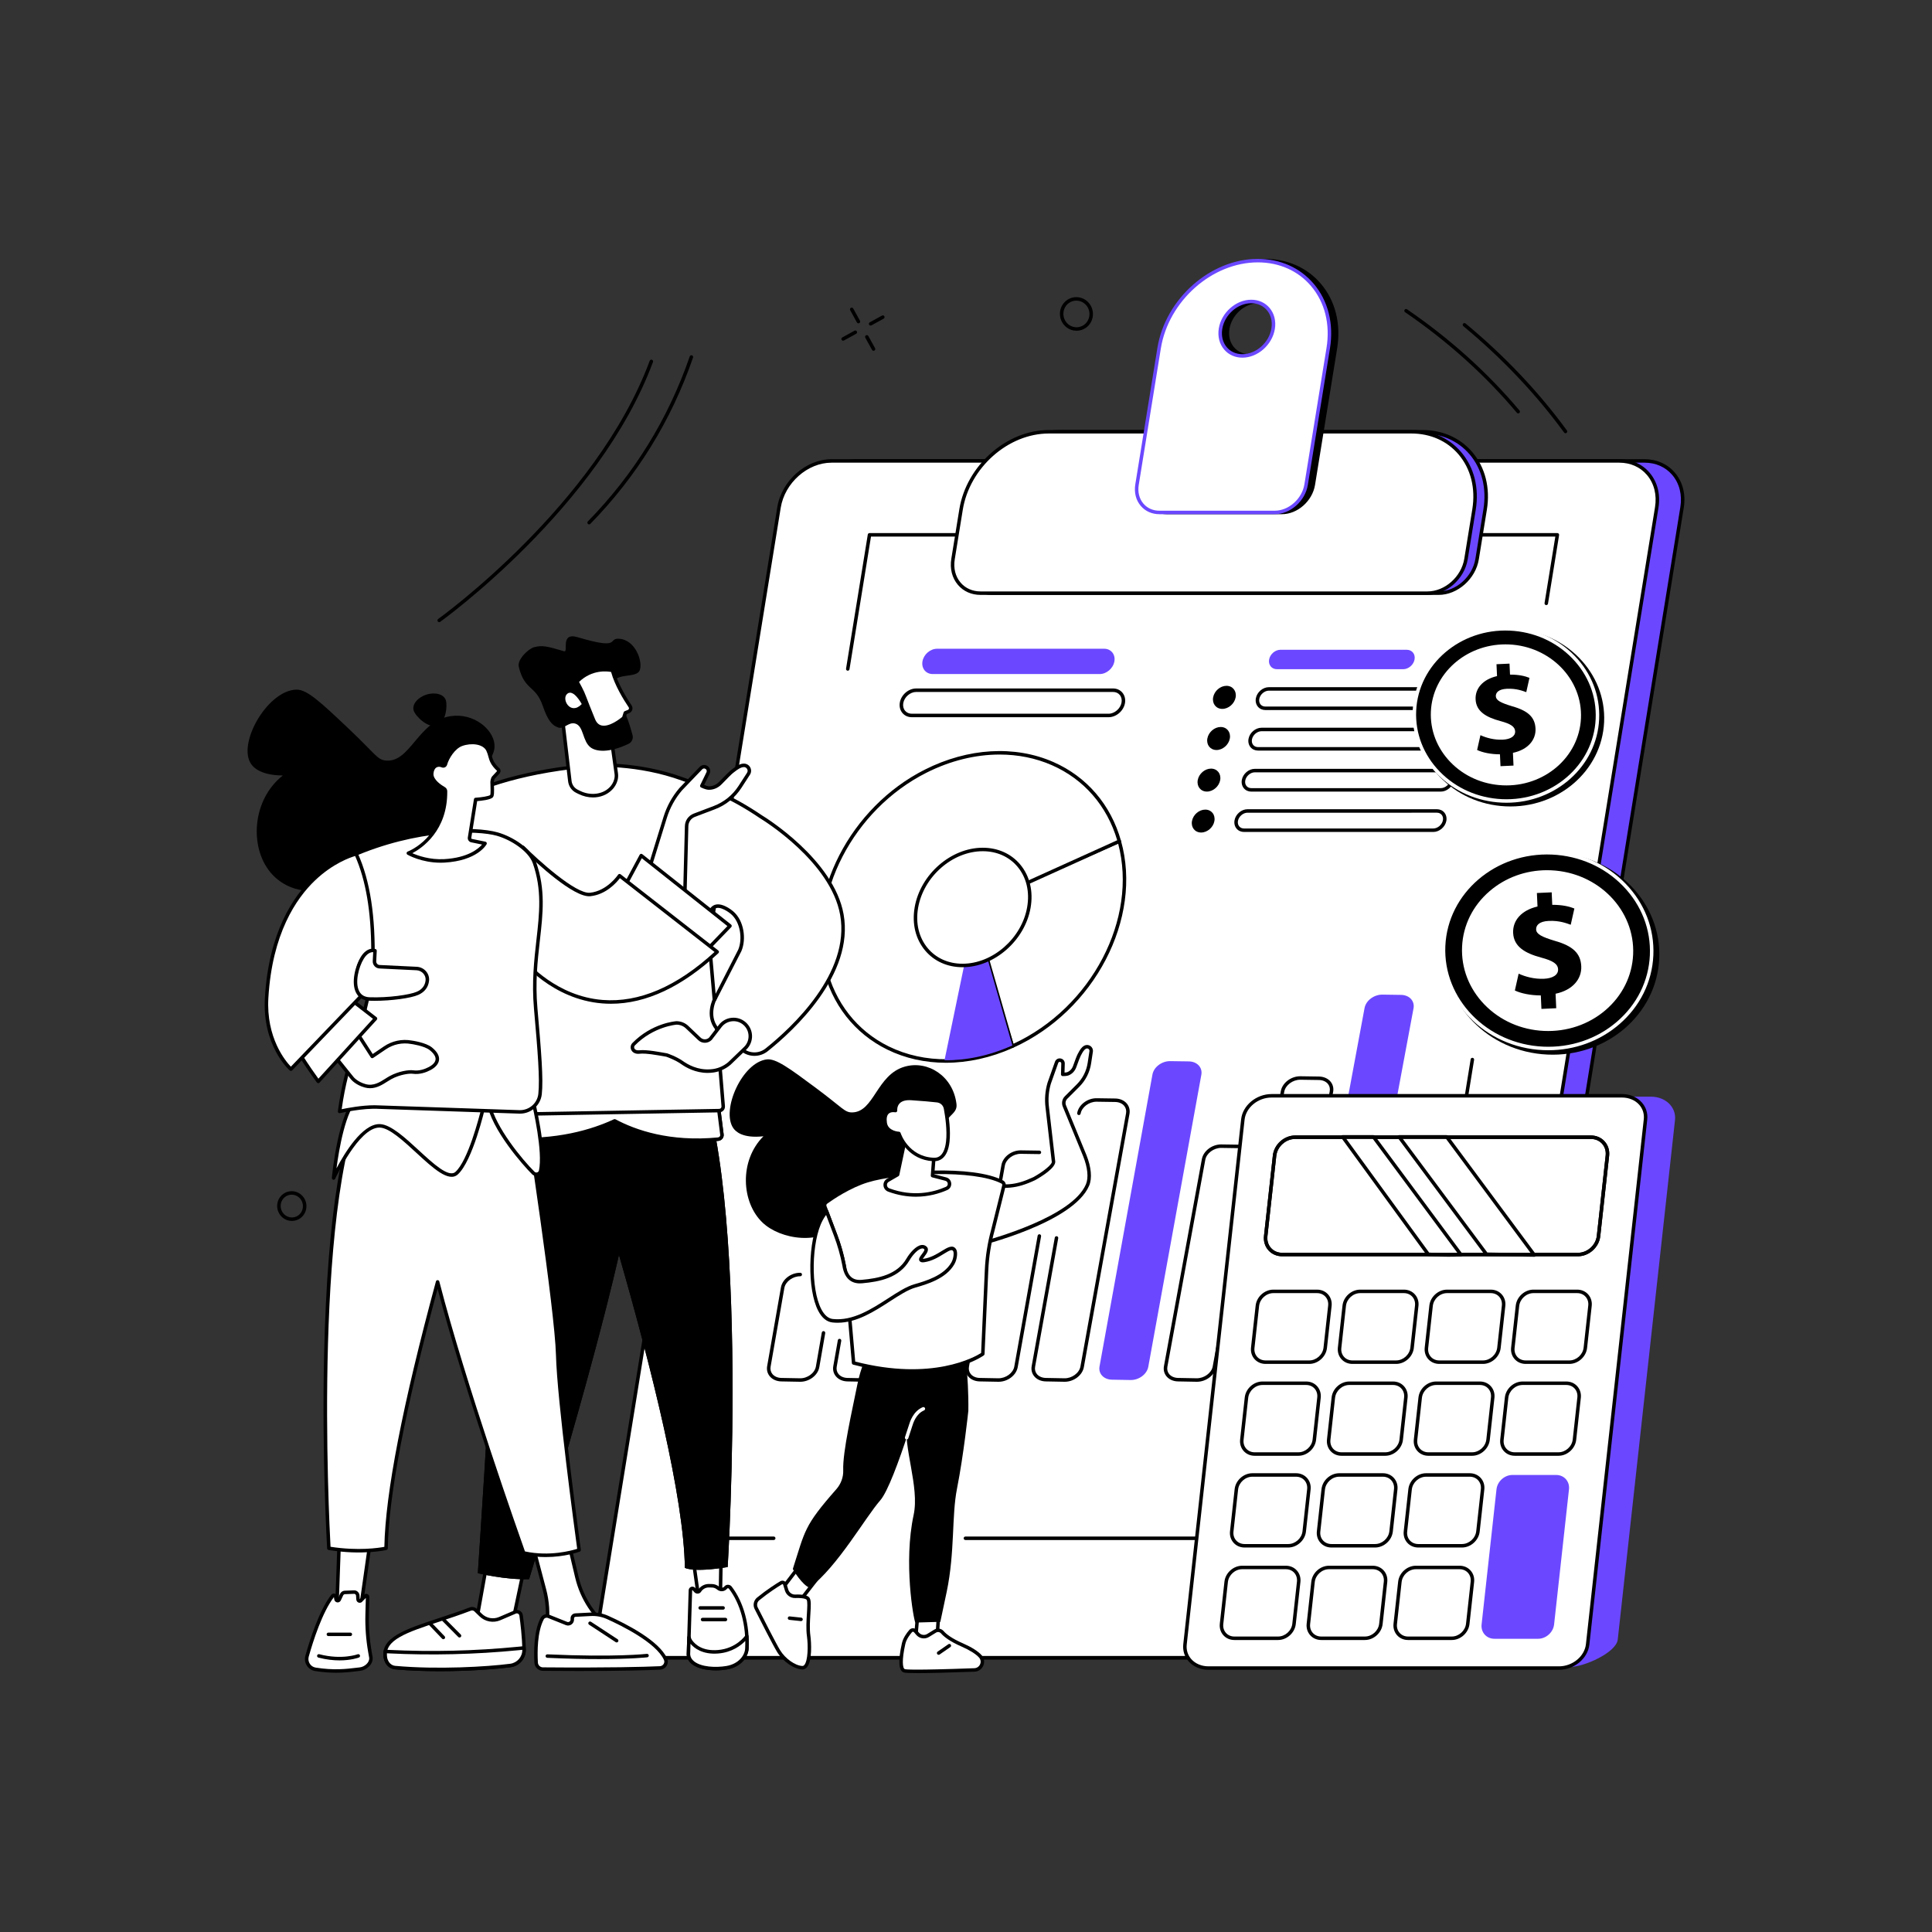 <svg version="1.2" xmlns="http://www.w3.org/2000/svg" viewBox="0 0 2500 2500" width="2500" height="2500">
	<rect x="0" y="0" width="2500" height="2500" fill="#333333" stroke="none"/>
	<style>
		.s0 { fill: #6b48ff } 
		.s1 { fill: #000000 } 
		.s2 { fill: #ffffff } 
	</style>
	<g id="_Artboards_">
	</g>
	<g id="Background">
	</g>
	<g id="Illustration">
		<g id="Childcare expenses 1 ">
			<g id="&lt;Group&gt;">
				<g id="&lt;Group&gt;">
					<path id="&lt;Path&gt;" class="s0" d="m2128.08 596.44h-1019.33c-32.16 0-62.59 26.98-67.98 60.26l-231.36 1428.13c-5.39 33.28 16.3 60.26 48.46 60.26h1019.33c32.16 0 62.6-26.98 67.99-60.26l231.35-1428.13c5.4-33.28-16.3-60.26-48.46-60.26z"/>
					<path id="&lt;Compound Path&gt;" fill-rule="evenodd" class="s1" d="m1877.2 2147.34h-1019.33c-15.71 0-29.63-6.19-39.2-17.44-10.21-11.99-14.29-28.13-11.49-45.43l231.36-1428.13c5.55-34.27 37.05-62.15 70.21-62.15h1019.33c15.71 0 29.63 6.19 39.2 17.44 10.21 12 14.29 28.13 11.49 45.43l-231.36 1428.13c-5.55 34.27-37.04 62.15-70.21 62.15zm-768.45-1548.64c-31.05 0-60.55 26.18-65.76 58.36l-231.36 1428.13c-2.58 15.98 1.14 30.82 10.48 41.79 8.7 10.22 21.4 15.85 35.76 15.85h1019.33c31.05 0 60.55-26.18 65.76-58.36l231.36-1428.13c2.59-15.97-1.13-30.81-10.47-41.79-8.7-10.22-21.4-15.85-35.77-15.85z"/>
				</g>
				<g id="&lt;Group&gt;">
					<path id="&lt;Path&gt;" class="s2" d="m2095.35 596.44h-1019.34c-32.15 0-62.59 26.98-67.98 60.26l-231.36 1428.13c-5.39 33.28 16.31 60.26 48.46 60.26h1019.34c32.15 0 62.59-26.98 67.98-60.26l231.36-1428.13c5.39-33.28-16.31-60.26-48.46-60.26z"/>
					<path id="&lt;Compound Path&gt;" fill-rule="evenodd" class="s1" d="m1844.47 2147.34h-1019.34c-15.71 0-29.63-6.19-39.2-17.44-10.21-11.99-14.29-28.13-11.49-45.43l231.36-1428.13c5.55-34.27 37.05-62.15 70.21-62.15h1019.33c15.71 0 29.63 6.19 39.2 17.44 10.22 12 14.29 28.13 11.49 45.43l-231.35 1428.13c-5.56 34.27-37.05 62.15-70.21 62.15zm-768.46-1548.64c-31.05 0-60.54 26.18-65.76 58.36l-231.35 1428.13c-2.59 15.98 1.13 30.82 10.47 41.79 8.7 10.22 21.4 15.85 35.76 15.85h1019.34c31.04 0 60.54-26.18 65.75-58.36l231.36-1428.13c2.59-15.97-1.13-30.81-10.47-41.79-8.7-10.22-21.4-15.85-35.77-15.85z"/>
				</g>
				<g id="&lt;Group&gt;">
					<g id="&lt;Group&gt;">
						<path id="&lt;Path&gt;" class="s1" d="m1097.02 867.89q-0.18 0-0.36-0.03c-1.23-0.2-2.07-1.36-1.87-2.59l28.12-173.57c0.18-1.09 1.12-1.89 2.23-1.89h890.1c0.66 0 1.28 0.29 1.71 0.79 0.43 0.51 0.62 1.17 0.51 1.83l-14.36 88.69c-0.2 1.23-1.34 2.06-2.59 1.86-1.23-0.2-2.06-1.35-1.87-2.58l13.95-86.08h-885.53l-27.82 171.68c-0.18 1.1-1.13 1.89-2.22 1.89z"/>
						<path id="&lt;Path&gt;" class="s1" d="m1804.89 1992.78h-555.65c-1.25 0-2.26-1-2.26-2.25 0-1.25 1.01-2.26 2.26-2.26h553.73l100.05-617.59c0.2-1.23 1.33-2.07 2.58-1.86 1.23 0.2 2.07 1.36 1.87 2.59l-100.36 619.48c-0.17 1.09-1.12 1.89-2.22 1.89z"/>
						<path id="&lt;Path&gt;" class="s1" d="m1001.19 1992.78h-86.4c-0.66 0-1.29-0.29-1.72-0.79-0.43-0.5-0.62-1.17-0.51-1.82l29.76-183.71c0.2-1.23 1.36-2.06 2.59-1.86 1.23 0.2 2.06 1.35 1.86 2.58l-29.33 181.09h83.75c1.25 0 2.26 1.01 2.26 2.26 0 1.25-1.01 2.25-2.26 2.25z"/>
					</g>
				</g>
				<g id="&lt;Group&gt;">
					<g id="&lt;Group&gt;">
						<path id="&lt;Path&gt;" class="s0" d="m1861.53 767.56h-578.39c-23.58 0-39.49-19.79-35.54-44.19l10.38-64.03c9-55.58 59.84-100.64 113.55-100.64h469.28c53.71 0 89.95 45.06 80.95 100.64l-10.38 64.03c-3.95 24.4-26.27 44.19-49.85 44.19z"/>
						<path id="&lt;Compound Path&gt;" fill-rule="evenodd" class="s1" d="m1861.53 769.81h-578.39c-11.7 0-22.07-4.61-29.2-13-7.61-8.93-10.65-20.94-8.56-33.8l10.37-64.03c9.16-56.54 61.1-102.54 115.78-102.54h469.28c25.79 0 48.63 10.16 64.32 28.6 16.77 19.7 23.46 46.21 18.85 74.66l-10.37 64.03c-4.12 25.41-27.48 46.08-52.08 46.08zm-490-208.86c-52.57 0-102.51 44.3-111.33 98.75l-10.37 64.03c-1.87 11.54 0.81 22.25 7.54 30.16 6.27 7.36 15.42 11.41 25.77 11.41h578.39c22.48 0 43.85-18.97 47.63-42.29l10.37-64.03c4.39-27.12-1.94-52.34-17.83-71.02-14.82-17.41-36.45-27.01-60.89-27.01z"/>
					</g>
					<g id="&lt;Group&gt;">
						<path id="&lt;Path&gt;" class="s2" d="m1847.15 767.56h-578.38c-23.59 0-39.5-19.79-35.54-44.19l10.37-64.03c9-55.58 59.84-100.64 113.55-100.64h469.29c53.7 0 89.94 45.06 80.94 100.64l-10.37 64.03c-3.96 24.4-26.28 44.19-49.86 44.19z"/>
						<path id="&lt;Compound Path&gt;" fill-rule="evenodd" class="s1" d="m1847.15 769.81h-578.38c-11.7 0-22.07-4.61-29.21-13-7.6-8.93-10.64-20.94-8.56-33.8l10.37-64.03c9.16-56.54 61.1-102.54 115.78-102.54h469.28c25.79 0 48.63 10.16 64.33 28.6 16.76 19.7 23.45 46.21 18.84 74.66l-10.37 64.03c-4.11 25.41-27.48 46.08-52.08 46.08zm-490-208.86c-52.56 0-102.51 44.3-111.32 98.75l-10.38 64.03c-1.87 11.54 0.81 22.25 7.55 30.16 6.26 7.36 15.41 11.41 25.77 11.41h578.38c22.49 0 43.85-18.97 47.63-42.29l10.37-64.03c4.39-27.12-1.94-52.34-17.83-71.02-14.82-17.41-36.45-27.01-60.89-27.01z"/>
					</g>
					<g id="&lt;Group&gt;">
						<path id="&lt;Compound Path&gt;" fill-rule="evenodd" class="s1" d="m1728.04 450.49l-28.61 176.58c-3.22 19.92-21.44 36.06-40.68 36.06h-149.15c-19.24 0-32.22-16.14-28.99-36.06l28.6-176.58c10.13-62.54 67.33-113.24 127.76-113.24 60.43 0 101.2 50.7 91.07 113.24zm-71.3-25.16c3.15-19.46-9.53-35.23-28.33-35.23-18.8 0-36.6 15.77-39.75 35.23-3.15 19.46 9.53 35.23 28.33 35.23 18.8 0 36.6-15.77 39.75-35.23z"/>
						<path id="&lt;Compound Path&gt;" fill-rule="evenodd" class="s1" d="m1658.75 665.38h-149.15c-9.66 0-18.24-3.82-24.14-10.75-6.29-7.39-8.8-17.3-7.08-27.92l28.61-176.58c10.28-63.48 68.59-115.13 129.98-115.13 28.93 0 54.55 11.39 72.15 32.08 18.81 22.09 26.32 51.85 21.14 83.77l-28.6 176.58c-3.39 20.93-22.64 37.95-42.91 37.95zm-21.78-325.87c-59.28 0-115.59 49.95-125.53 111.34l-28.61 176.58c-1.5 9.29 0.65 17.91 6.06 24.28 5.03 5.91 12.39 9.16 20.71 9.16h149.15c18.15 0 35.4-15.32 38.46-34.16l28.6-176.58c4.96-30.6-2.19-59.06-20.12-80.13-16.73-19.66-41.14-30.49-68.72-30.49zm-19.98 123.3c-9.46 0-17.85-3.73-23.63-10.52-6.15-7.23-8.61-16.93-6.93-27.32 3.32-20.47 22.15-37.13 41.98-37.13 9.46 0 17.85 3.74 23.63 10.53 6.15 7.23 8.61 16.93 6.93 27.32-3.32 20.47-22.15 37.12-41.98 37.12zm11.42-70.46c-17.71 0-34.54 14.96-37.52 33.34-1.47 9.06 0.63 17.47 5.91 23.67 4.9 5.77 12.08 8.94 20.19 8.94 17.72 0 34.55-14.95 37.52-33.33 1.47-9.06-0.62-17.47-5.9-23.68-4.91-5.76-12.08-8.94-20.2-8.94z"/>
					</g>
					<g id="&lt;Group&gt;">
						<path id="&lt;Compound Path&gt;" fill-rule="evenodd" class="s2" d="m1718.74 450.49l-28.61 176.58c-3.23 19.92-21.44 36.06-40.68 36.06h-149.15c-19.24 0-32.22-16.14-29-36.06l28.61-176.58c10.13-62.54 67.33-113.24 127.76-113.24 60.42 0 101.2 50.7 91.07 113.24zm-71.3-25.16c3.15-19.46-9.53-35.23-28.33-35.23-18.8 0-36.6 15.77-39.75 35.23-3.15 19.46 9.53 35.23 28.33 35.23 18.8 0 36.6-15.77 39.75-35.23z"/>
						<path id="&lt;Compound Path&gt;" fill-rule="evenodd" class="s0" d="m1649.45 665.38h-149.15c-9.67 0-18.24-3.82-24.15-10.75-6.28-7.39-8.79-17.3-7.07-27.92l28.6-176.58c10.29-63.48 68.6-115.13 129.99-115.13 28.92 0 54.55 11.39 72.15 32.08 18.8 22.09 26.31 51.85 21.14 83.77l-28.6 176.58c-3.4 20.93-22.64 37.95-42.91 37.95zm-21.78-325.87c-59.28 0-115.59 49.95-125.54 111.34l-28.6 176.58c-1.51 9.29 0.65 17.91 6.06 24.28 5.03 5.91 12.39 9.16 20.71 9.16h149.15c18.15 0 35.4-15.32 38.45-34.16l28.61-176.58c4.96-30.6-2.19-59.06-20.12-80.13-16.74-19.66-41.14-30.49-68.72-30.49zm-19.98 123.3c-9.46 0-17.85-3.74-23.63-10.52-6.15-7.23-8.61-16.93-6.93-27.32 3.32-20.47 22.15-37.13 41.98-37.13 9.46 0 17.85 3.74 23.63 10.53 6.15 7.23 8.61 16.93 6.93 27.32-3.32 20.47-22.15 37.12-41.98 37.12zm11.42-70.46c-17.72 0-34.55 14.96-37.52 33.34-1.47 9.06 0.63 17.47 5.9 23.67 4.91 5.77 12.08 8.94 20.2 8.94 17.71 0 34.54-14.95 37.52-33.33 1.47-9.06-0.63-17.47-5.91-23.68-4.9-5.76-12.08-8.94-20.19-8.94z"/>
					</g>
				</g>
				<g id="&lt;Group&gt;">
					<g id="&lt;Group&gt;">
						<g id="&lt;Group&gt;">
							<path id="&lt;Path&gt;" class="s2" d="m1448.36 1088.54c28.15 99.59-33.92 218.21-138.36 265.23l-57.08-179.58z"/>
							<path id="&lt;Compound Path&gt;" fill-rule="evenodd" class="s1" d="m1310 1356.03q-0.47 0-0.92-0.2c-0.58-0.26-1.03-0.76-1.23-1.38l-57.08-179.57c-0.35-1.1 0.19-2.29 1.25-2.75l195.44-85.65c0.6-0.26 1.28-0.25 1.87 0.02 0.59 0.28 1.03 0.8 1.2 1.43 28.35 100.3-34.28 220.48-139.6 267.9q-0.45 0.2-0.93 0.2zm-54.31-180.59l55.69 175.22c101.11-46.84 161.33-162.01 135.5-259.01z"/>
						</g>
						<g id="&lt;Group&gt;">
							<path id="&lt;Path&gt;" class="s2" d="m1448.36 1088.54c-29.06-102.84-142.83-144.98-250.65-90.62-96.07 48.45-153.04 159.28-130.65 253.42 24.97 105.01 135.76 150.69 242.94 102.43l-48.7-169.69c-1.54-5.36 1.78-11.77 7.43-14.32z"/>
							<path id="&lt;Compound Path&gt;" fill-rule="evenodd" class="s1" d="m1223.95 1375.21c-26.85 0-52.74-5.7-75.95-17.12-42.26-20.78-71.79-58.51-83.13-106.23-22.57-94.87 35.34-207.29 131.82-255.95 55.88-28.18 116.52-31.77 166.39-9.84 43.2 18.99 74.26 55.16 87.45 101.86 0.31 1.07-0.22 2.21-1.24 2.67l-179.63 81.21c-4.66 2.11-7.44 7.33-6.2 11.65l48.71 169.69c0.31 1.08-0.22 2.22-1.24 2.68-28.68 12.91-58.37 19.38-86.98 19.38zm69.54-398.83c-31.21 0-63.73 7.9-94.77 23.56-94.7 47.75-151.57 157.95-129.47 250.88 11.04 46.39 39.71 83.04 80.74 103.23 46.23 22.74 103.47 22.15 157.3-1.54l-48.16-167.8c-1.87-6.5 1.94-13.96 8.67-17.01l177.86-80.41c-13.12-44.47-43.03-78.91-84.39-97.09-21.02-9.24-44.02-13.82-67.78-13.82z"/>
						</g>
						<path id="&lt;Path&gt;" class="s0" d="m1310 1352.77l-48.7-169.69-39.1 188.89c28.27 0.28 58.16-5.85 87.8-19.2z"/>
						<g id="&lt;Group&gt;">
							<path id="&lt;Path&gt;" class="s2" d="m1331.34 1174.38c-7.29 41.41-45.71 74.93-85.84 74.93-40.12 0-66.86-33.52-59.7-74.93 7.17-41.49 45.62-75.17 85.87-75.17 40.25 0 66.96 33.68 59.67 75.17z"/>
							<path id="&lt;Compound Path&gt;" fill-rule="evenodd" class="s1" d="m1245.5 1251.57c-19.46 0-36.63-7.65-48.33-21.55-12.45-14.79-17.28-34.69-13.59-56.02 7.34-42.48 46.86-77.04 88.09-77.04 19.51 0 36.69 7.67 48.39 21.6 12.47 14.85 17.26 34.81 13.5 56.21-7.45 42.35-46.95 76.8-88.06 76.8zm26.17-150.1c-39.14 0-76.66 32.88-83.65 73.29-3.46 20.01 1.02 38.6 12.6 52.36 10.83 12.86 26.77 19.94 44.88 19.94 39.02 0 76.53-32.78 83.61-73.07 3.53-20.06-0.91-38.72-12.51-52.53-10.82-12.89-26.78-19.99-44.93-19.99z"/>
						</g>
					</g>
					<g id="&lt;Group&gt;">
						<g id="&lt;Group&gt;">
							<g id="&lt;Group&gt;">
								<g id="&lt;Group&gt;">
									<path id="&lt;Path&gt;" class="s2" d="m1065.62 1724.7c-2.87 16.5-5.64 32.46-7.64 43.98-1.67 9.57-11.98 17.27-22.87 17.06l-24.07-0.44c-10.58-0.2-17.75-7.81-16.13-17.11l17.81-101.85c1.67-9.57 11.94-17.28 22.82-17.12z"/>
									<path id="&lt;Path&gt;" class="s1" d="m1035.53 1788q-0.23 0-0.46 0l-24.08-0.45c-6.1-0.11-11.55-2.54-14.95-6.66-3-3.64-4.19-8.28-3.35-13.09l17.81-101.85c1.84-10.53 12.88-18.99 24.71-18.99q0.18 0 0.36 0.01c1.24 0.01 2.24 1.04 2.22 2.29-0.02 1.24-1.12 2.31-2.29 2.22-9.57-0.11-19.09 6.84-20.56 15.25l-17.8 101.84c-0.61 3.49 0.23 6.85 2.38 9.45 2.56 3.1 6.77 4.93 11.56 5.02l24.07 0.45c9.71 0.25 19.14-6.78 20.61-15.2l7.64-43.98c0.21-1.22 1.37-2.04 2.61-1.83 1.22 0.21 2.04 1.38 1.83 2.6l-7.64 43.98c-1.83 10.53-12.84 18.94-24.67 18.94z"/>
								</g>
							</g>
						</g>
						<g id="&lt;Group&gt;">
							<path id="&lt;Path&gt;" class="s2" d="m1103.27 1638.5l6.44-36.64c1.68-9.59 11.98-17.33 22.87-17.17l23.94 0.36c10.65 0.15 17.87 7.79 16.22 17.18-6.61 37.72-22.5 128.31-29.19 166.45-1.68 9.58-12 17.27-22.89 17.06l-24.09-0.44c-10.57-0.2-17.72-7.8-16.09-17.1l5.89-33.54z"/>
							<path id="&lt;Path&gt;" class="s1" d="m1121.08 1788q-0.23 0-0.46 0l-24.09-0.45c-6.1-0.11-11.55-2.54-14.94-6.66-2.99-3.63-4.18-8.28-3.33-13.08l5.89-33.54c0.22-1.23 1.38-2.04 2.61-1.83 1.23 0.21 2.05 1.38 1.83 2.61l-5.89 33.54c-0.61 3.48 0.23 6.84 2.37 9.44 2.55 3.09 6.76 4.92 11.55 5.01l24.08 0.45c9.7 0.16 19.16-6.78 20.63-15.2l29.19-166.45c0.62-3.53-0.23-6.91-2.4-9.53-2.57-3.11-6.81-4.94-11.63-5.01l-23.94-0.35q-0.15 0-0.29 0c-9.59 0-18.86 6.95-20.33 15.31l-6.44 36.63c-0.22 1.22-1.37 2.03-2.61 1.83-1.23-0.22-2.05-1.39-1.83-2.61l6.43-36.63c1.88-10.67 13.1-19.18 25.13-19.04l23.95 0.35c6.14 0.09 11.62 2.51 15.03 6.64 3.03 3.66 4.23 8.34 3.37 13.19l-29.19 166.45c-1.84 10.52-12.86 18.93-24.69 18.93z"/>
						</g>
						<g id="&lt;Group&gt;">
							<path id="&lt;Path&gt;" class="s2" d="m1206.21 1785.74l-24.08-0.44c-10.57-0.2-17.72-7.8-16.07-17.11l23.44-131.95c1.7-9.59 12-17.3 22.88-17.15l23.94 0.36c10.64 0.15 17.84 7.79 16.18 17.16-5.62 31.74-17.68 99.94-23.37 132.06-1.69 9.58-12.03 17.28-22.92 17.07z"/>
						</g>
						<g id="&lt;Group&gt;">
							<g id="&lt;Group&gt;">
								<g id="&lt;Group&gt;">
									<path id="&lt;Path&gt;" class="s2" d="m1344.94 1599.37c-11.26 63.07-24.37 136.51-30.23 169.31-1.71 9.58-12.06 17.27-22.95 17.06l-24.09-0.44c-10.57-0.2-17.7-7.8-16.04-17.1l46.41-260.17c1.72-9.63 12.07-17.4 22.98-17.24l23.97 0.36z"/>
									<path id="&lt;Path&gt;" class="s1" d="m1292.19 1788q-0.24 0-0.47 0l-24.09-0.45c-6.1-0.12-11.54-2.54-14.92-6.65-2.99-3.63-4.16-8.29-3.3-13.09l46.41-260.18c1.89-10.59 13-19.09 24.87-19.09q0.18 0 0.36 0l23.98 0.35c1.24 0.02 2.24 1.05 2.22 2.29-0.02 1.23-1.02 2.22-2.26 2.22q-0.01 0-0.03 0l-23.98-0.35q-0.14 0-0.29 0c-9.61 0-18.93 6.98-20.43 15.38l-46.41 260.17c-0.62 3.49 0.21 6.84 2.34 9.44 2.55 3.09 6.74 4.91 11.52 5l24.1 0.45c9.75 0.12 19.18-6.78 20.68-15.2l30.23-169.31c0.21-1.23 1.39-2.05 2.61-1.83 1.23 0.22 2.04 1.39 1.83 2.62l-30.23 169.31c-1.88 10.52-12.92 18.92-24.74 18.92z"/>
								</g>
							</g>
						</g>
						<g id="&lt;Group&gt;">
							<g id="&lt;Group&gt;">
								<g id="&lt;Group&gt;">
									<path id="&lt;Path&gt;" class="s2" d="m1396.1 1440.64c1.73-9.66 12.11-17.45 23.03-17.29l24 0.36c10.68 0.15 17.88 7.84 16.18 17.28-10.95 60.8-47.99 266.42-59.02 327.68-1.73 9.57-12.09 17.28-22.97 17.07l-24.1-0.44c-10.57-0.2-17.69-7.79-16.02-17.09l29.91-166.33z"/>
									<path id="&lt;Path&gt;" class="s1" d="m1377.74 1788q-0.24 0-0.47 0l-24.09-0.45c-6.1-0.12-11.54-2.54-14.91-6.65-2.98-3.63-4.15-8.29-3.29-13.09l29.91-166.32c0.22-1.23 1.39-2.04 2.61-1.82 1.23 0.22 2.05 1.39 1.83 2.61l-29.91 166.32c-0.62 3.49 0.2 6.84 2.33 9.44 2.54 3.09 6.73 4.91 11.51 5l24.1 0.45c9.66 0.19 19.19-6.79 20.71-15.22l59.02-327.68c0.64-3.56-0.2-6.98-2.37-9.62-2.57-3.11-6.8-4.94-11.62-5.01l-24-0.35q-0.15-0.01-0.29 0c-9.64 0-18.98 7-20.49 15.42-0.22 1.23-1.4 2.04-2.62 1.82-1.23-0.22-2.04-1.39-1.82-2.61 1.91-10.62 13.04-19.14 24.92-19.14q0.18-0.01 0.37 0l24 0.35c6.14 0.09 11.62 2.52 15.03 6.66 3.03 3.67 4.21 8.39 3.33 13.28l-59.02 327.68c-1.9 10.52-12.95 18.93-24.77 18.93z"/>
								</g>
							</g>
						</g>
						<g id="&lt;Group&gt;">
							<g id="&lt;Group&gt;">
								<path id="&lt;Path&gt;" class="s0" d="m1462.87 1785.74l-24.1-0.44c-10.57-0.2-17.68-7.79-15.99-17.09l68.48-377.8c1.76-9.68 12.16-17.48 23.09-17.31l24.02 0.35c10.69 0.16 17.88 7.86 16.16 17.31-12.16 66.95-56.43 310.57-68.66 377.91-1.74 9.57-12.12 17.28-23 17.07z"/>
							</g>
						</g>
						<g id="&lt;Group&gt;">
							<g id="&lt;Group&gt;">
								<g id="&lt;Group&gt;">
									<path id="&lt;Path&gt;" class="s2" d="m1548.42 1785.74l-24.1-0.44c-10.57-0.2-17.66-7.8-15.96-17.1l49.05-267.83c1.76-9.63 12.15-17.4 23.06-17.24l23.98 0.35c10.66 0.16 17.83 7.84 16.1 17.26-9.71 52.98-39.31 214.51-49.11 267.94-1.75 9.58-12.14 17.27-23.02 17.06z"/>
									<path id="&lt;Compound Path&gt;" fill-rule="evenodd" class="s1" d="m1548.84 1788q-0.23 0-0.46 0l-24.1-0.45c-6.1-0.12-11.53-2.54-14.89-6.65-2.97-3.64-4.13-8.29-3.25-13.1l49.05-267.83c1.94-10.6 13.09-19.1 24.95-19.1q0.18 0 0.36 0.01l23.98 0.35c6.14 0.09 11.6 2.51 15 6.65 3.02 3.67 4.19 8.38 3.29 13.26l-49.11 267.95c-1.93 10.51-13.01 18.91-24.82 18.91zm-0.38-4.51c9.67 0.1 19.22-6.79 20.77-15.22l49.11-267.94c0.65-3.55-0.18-6.96-2.35-9.59-2.55-3.11-6.77-4.93-11.58-5l-23.97-0.35q-0.15-0.01-0.29-0.01c-9.63 0-18.98 7-20.52 15.4l-49.05 267.83c-0.64 3.49 0.18 6.84 2.3 9.43 2.53 3.09 6.71 4.91 11.49 5z"/>
								</g>
							</g>
						</g>
						<g id="&lt;Group&gt;">
							<g id="&lt;Group&gt;">
								<g id="&lt;Group&gt;">
									<path id="&lt;Path&gt;" class="s2" d="m1633.97 1785.74l-24.1-0.44c-10.57-0.2-17.65-7.79-15.93-17.09l65.67-355.98c1.78-9.67 12.2-17.47 23.13-17.3l24.01 0.35c10.68 0.16 17.85 7.86 16.1 17.31-11.89 64.34-53.86 291.37-65.83 356.09-1.77 9.58-12.17 17.27-23.05 17.06z"/>
									<path id="&lt;Compound Path&gt;" fill-rule="evenodd" class="s1" d="m1634.39 1788q-0.23 0-0.46 0l-24.1-0.45c-6.1-0.12-11.52-2.54-14.88-6.65-2.97-3.63-4.12-8.29-3.23-13.1l65.67-355.98c1.96-10.63 13.14-19.15 25.02-19.15q0.18 0 0.36 0l24.02 0.35c6.14 0.1 11.6 2.52 15 6.66 3.02 3.69 4.19 8.42 3.28 13.32l-65.83 356.09c-1.94 10.51-13.03 18.91-24.85 18.91zm-0.38-4.51q0.18 0 0.37 0c9.58 0 18.88-6.89 20.42-15.22l65.84-356.09c0.66-3.57-0.17-6.99-2.34-9.64-2.55-3.11-6.77-4.94-11.58-5.01l-24.01-0.35q-0.15 0-0.29 0c-9.65 0-19.04 7.02-20.59 15.46l-65.68 355.98c-0.64 3.49 0.17 6.84 2.29 9.43 2.52 3.08 6.7 4.9 11.47 4.99z"/>
								</g>
							</g>
						</g>
						<g id="&lt;Group&gt;">
							<g id="&lt;Group&gt;">
								<path id="&lt;Path&gt;" class="s0" d="m1719.52 1785.74l-24.1-0.44c-10.57-0.2-17.64-7.79-15.91-17.09l86.22-463.8c1.81-9.71 12.26-17.54 23.22-17.38l24.05 0.36c10.7 0.16 17.87 7.89 16.1 17.38-14.3 76.7-72.16 386.99-86.5 463.91-1.79 9.57-12.2 17.27-23.08 17.06z"/>
							</g>
						</g>
					</g>
					<g id="&lt;Group&gt;">
						<g id="&lt;Group&gt;">
							<path id="&lt;Path&gt;" class="s2" d="m1883.13 916.54h-245.77c-6.78 0-11.32-5.64-10.07-12.54 1.25-6.9 7.83-12.55 14.62-12.55h245.89c6.79 0 11.29 5.65 10.01 12.55-1.29 6.9-7.9 12.54-14.68 12.54z"/>
							<path id="&lt;Compound Path&gt;" fill-rule="evenodd" class="s1" d="m1883.13 918.79h-245.77c-3.89 0-7.32-1.54-9.66-4.35-2.4-2.87-3.36-6.82-2.63-10.84 1.44-7.94 8.99-14.4 16.84-14.4h245.89c3.89 0 7.31 1.54 9.64 4.35 2.39 2.87 3.33 6.83 2.58 10.86-1.48 7.93-9.06 14.38-16.89 14.38zm-241.22-25.08c-5.67 0-11.35 4.89-12.4 10.69-0.5 2.74 0.09 5.28 1.65 7.15 1.47 1.76 3.67 2.73 6.2 2.73h245.77c5.67 0 11.38-4.9 12.46-10.7 0.51-2.74-0.06-5.28-1.62-7.15-1.45-1.76-3.65-2.72-6.17-2.72z"/>
						</g>
						<path id="&lt;Path&gt;" class="s0" d="m1815.76 865.95h-163.45c-6.8 0-11.33-5.65-10.08-12.57 1.25-6.91 7.84-12.57 14.63-12.57h163.54c6.8 0 11.31 5.66 10.03 12.57-1.28 6.92-7.88 12.57-14.67 12.57z"/>
						<g id="&lt;Group&gt;">
							<path id="&lt;Path&gt;" class="s2" d="m1873.36 968.98h-245.5c-6.78 0-11.31-5.63-10.06-12.51 1.24-6.89 7.81-12.52 14.6-12.52h245.62c6.79 0 11.29 5.63 10 12.52-1.28 6.88-7.88 12.51-14.66 12.51z"/>
							<path id="&lt;Compound Path&gt;" fill-rule="evenodd" class="s1" d="m1873.36 971.24h-245.5c-3.89 0-7.32-1.55-9.66-4.35-2.39-2.87-3.35-6.81-2.62-10.82 1.43-7.93 8.98-14.38 16.82-14.38h245.62c3.89 0 7.32 1.55 9.64 4.35 2.39 2.87 3.33 6.82 2.58 10.84-1.48 7.92-9.05 14.36-16.88 14.36zm-240.96-25.04c-5.67 0-11.34 4.89-12.38 10.67-0.5 2.73 0.09 5.26 1.64 7.13 1.47 1.76 3.67 2.73 6.2 2.73h245.5c5.67 0 11.36-4.89 12.44-10.68 0.51-2.73-0.06-5.26-1.6-7.13-1.46-1.75-3.65-2.72-6.18-2.72z"/>
						</g>
						<g id="&lt;Group&gt;">
							<path id="&lt;Path&gt;" class="s2" d="m1864.43 1022.09h-245.23c-6.78 0-11.3-5.62-10.06-12.49 1.25-6.87 7.81-12.49 14.58-12.49h245.36c6.78 0 11.27 5.62 9.99 12.49-1.28 6.87-7.87 12.49-14.64 12.49z"/>
							<path id="&lt;Compound Path&gt;" fill-rule="evenodd" class="s1" d="m1864.43 1024.35h-245.23c-3.89 0-7.32-1.55-9.66-4.35-2.39-2.86-3.34-6.8-2.62-10.8 1.43-7.91 8.97-14.34 16.8-14.34h245.36c3.89 0 7.31 1.54 9.64 4.34 2.38 2.87 3.31 6.81 2.57 10.82-1.48 7.9-9.04 14.33-16.86 14.33zm-240.71-24.98c-5.65 0-11.32 4.87-12.36 10.64-0.49 2.72 0.09 5.24 1.64 7.1 1.47 1.76 3.67 2.73 6.2 2.73h245.23c5.66 0 11.35-4.88 12.42-10.65 0.51-2.73-0.06-5.25-1.6-7.11-1.46-1.75-3.65-2.71-6.17-2.71z"/>
						</g>
						<g id="&lt;Group&gt;">
							<path id="&lt;Path&gt;" class="s2" d="m1854.7 1074.31h-244.96c-6.77 0-11.29-5.61-10.05-12.46 1.24-6.86 7.79-12.47 14.56-12.47h245.1c6.76 0 11.26 5.61 9.98 12.47-1.28 6.85-7.86 12.46-14.63 12.46z"/>
							<path id="&lt;Compound Path&gt;" fill-rule="evenodd" class="s1" d="m1854.71 1076.56h-244.97c-3.89 0-7.32-1.54-9.65-4.34-2.39-2.85-3.34-6.78-2.62-10.77 1.43-7.9 8.96-14.32 16.78-14.32h245.1c3.88 0 7.3 1.54 9.63 4.34 2.38 2.86 3.31 6.79 2.57 10.79-1.48 7.89-9.03 14.3-16.84 14.3zm-240.46-24.92c-5.65 0-11.3 4.86-12.34 10.61-0.49 2.71 0.09 5.23 1.64 7.08 1.46 1.75 3.66 2.72 6.19 2.72h244.97c5.65 0 11.33-4.86 12.4-10.62 0.51-2.71-0.06-5.23-1.6-7.08-1.45-1.75-3.64-2.71-6.16-2.71z"/>
						</g>
						<path id="&lt;Path&gt;" class="s1" d="m1598.91 902.38c-1.49 8.24-9.21 14.92-17.24 14.92-8.04 0-13.35-6.68-11.87-14.92 1.48-8.25 9.2-14.93 17.24-14.93 8.04 0 13.36 6.68 11.87 14.93z"/>
						<path id="&lt;Path&gt;" class="s1" d="m1591.39 955.62c-1.49 8.22-9.2 14.89-17.22 14.89-8.03 0-13.34-6.67-11.86-14.89 1.48-8.23 9.19-14.9 17.22-14.9 8.03 0 13.34 6.67 11.86 14.9z"/>
						<path id="&lt;Path&gt;" class="s1" d="m1578.91 1009.45c-1.48 8.21-9.18 14.86-17.2 14.86-8.02 0-13.32-6.65-11.85-14.86 1.48-8.21 9.18-14.86 17.2-14.86 8.03 0 13.33 6.65 11.85 14.86z"/>
						<path id="&lt;Path&gt;" class="s1" d="m1571.42 1062.46c-1.47 8.19-9.16 14.82-17.17 14.82-8.01 0-13.31-6.63-11.84-14.82 1.47-8.19 9.16-14.83 17.18-14.83 8.01 0 13.31 6.64 11.83 14.83z"/>
					</g>
					<path id="&lt;Path&gt;" class="s0" d="m1423.02 872.22h-216.08c-8.85 0-14.83-7.36-13.28-16.37 1.55-9.01 10.06-16.38 18.92-16.38h216.23c8.86 0 14.8 7.37 13.2 16.38-1.59 9.01-10.14 16.37-18.99 16.37z"/>
					<g id="&lt;Group&gt;">
						<path id="&lt;Path&gt;" class="s2" d="m1434.52 925.82h-254.65c-8.84 0-14.81-7.35-13.27-16.34 1.54-8.99 10.04-16.34 18.89-16.34h254.81c8.85 0 14.78 7.35 13.19 16.34-1.59 8.99-10.13 16.34-18.97 16.34z"/>
						<path id="&lt;Compound Path&gt;" fill-rule="evenodd" class="s1" d="m1434.52 928.07h-254.65c-4.86 0-9.16-1.92-12.11-5.42-3.06-3.63-4.26-8.44-3.39-13.55 1.73-10.05 11.2-18.22 21.12-18.22h254.81c4.86 0 9.16 1.93 12.09 5.43 3 3.58 4.21 8.53 3.32 13.57-1.78 10.03-11.29 18.19-21.19 18.19zm-249.03-32.68c-7.69 0-15.33 6.63-16.67 14.47-0.65 3.78 0.2 7.28 2.39 9.88 2.08 2.47 5.15 3.82 8.66 3.82h254.65c7.69 0 15.36-6.63 16.75-14.47 0.67-3.78-0.16-7.29-2.34-9.89-2.06-2.46-5.12-3.81-8.63-3.81z"/>
					</g>
				</g>
			</g>
			<g id="&lt;Group&gt;">
				<path id="&lt;Path&gt;" class="s0" d="m2136.21 1419.09h-464.79c-19.1 0-36.07 13.58-37.92 30.33l-74.08 672.14c-1.85 16.76 12.13 30.34 31.23 30.34l440.37 5.16c19.09 0 60.49-18.74 62.34-35.5l74.08-672.14c1.85-16.75-12.13-30.33-31.23-30.33z"/>
				<g id="&lt;Group&gt;">
					<path id="&lt;Path&gt;" class="s2" d="m2098.93 1417.96h-453.57c-18.63 0-35.25 13.72-37.11 30.65l-74.86 679.21c-1.87 16.93 11.72 30.65 30.36 30.65h453.56c18.63 0 35.25-13.72 37.11-30.65l74.86-679.21c1.87-16.93-11.72-30.65-30.35-30.65z"/>
					<path id="&lt;Compound Path&gt;" fill-rule="evenodd" class="s1" d="m2017.31 2160.73h-453.57c-10.09 0-19.37-3.91-25.48-10.73-5.51-6.14-8.03-14.11-7.11-22.42l74.86-679.21c1.98-18.01 19.64-32.67 39.35-32.67h453.56c10.1 0 19.38 3.92 25.49 10.73 5.51 6.14 8.03 14.11 7.11 22.43l-74.86 679.21c-1.98 18.01-19.64 32.66-39.35 32.66zm-371.95-740.52c-17.49 0-33.13 12.85-34.87 28.65l-74.86 679.21c-0.78 7.03 1.35 13.75 5.99 18.92 5.25 5.87 13.32 9.23 22.12 9.23h453.57c17.49 0 33.13-12.85 34.87-28.64l74.86-679.21c0.78-7.03-1.35-13.75-5.99-18.93-5.25-5.86-13.32-9.23-22.13-9.23z"/>
				</g>
				<g id="&lt;Group&gt;">
					<path id="&lt;Compound Path&gt;" fill-rule="evenodd" class="s1" d="m1680.08 1883.78h-56.54c-5.62 0-10.67-2.19-14.24-6.17-3.58-4.01-5.21-9.31-4.59-14.93l5.99-54.42c1.26-11.37 11.55-20.61 22.93-20.61h56.54c5.62 0 10.67 2.19 14.24 6.17 3.58 4 5.21 9.3 4.6 14.93l-6 54.42c-1.26 11.36-11.54 20.61-22.93 20.61zm-46.45-91.62c-9.16 0-17.43 7.44-18.44 16.59l-6 54.42c-0.48 4.34 0.76 8.39 3.47 11.43 2.7 3.01 6.56 4.67 10.88 4.67h56.54c9.16 0 17.44-7.45 18.44-16.59l6-54.42c0.48-4.34-0.75-8.4-3.47-11.43-2.7-3.01-6.56-4.67-10.88-4.67z"/>
					<path id="&lt;Compound Path&gt;" fill-rule="evenodd" class="s1" d="m1666.99 2002.48h-56.53c-5.62 0-10.68-2.19-14.24-6.18-3.58-4-5.22-9.3-4.59-14.92l5.99-54.42c1.25-11.37 11.54-20.61 22.93-20.61h56.54c5.62 0 10.67 2.2 14.24 6.17 3.58 4.01 5.21 9.31 4.59 14.93l-6 54.42c-1.25 11.36-11.53 20.61-22.93 20.61zm-46.44-91.62c-9.16 0-17.44 7.44-18.45 16.59l-5.99 54.42c-0.48 4.34 0.75 8.39 3.47 11.43 2.7 3.01 6.56 4.67 10.88 4.67h56.53c9.17 0 17.44-7.44 18.45-16.59l6-54.42c0.48-4.34-0.76-8.39-3.47-11.42-2.7-3.02-6.56-4.68-10.88-4.68z"/>
					<path id="&lt;Compound Path&gt;" fill-rule="evenodd" class="s1" d="m1653.8 2122.17h-56.54c-5.61 0-10.67-2.19-14.23-6.17-3.58-4-5.22-9.3-4.6-14.93l6-54.42c1.25-11.36 11.54-20.61 22.93-20.61h56.54c5.61 0 10.67 2.19 14.23 6.18 3.59 3.99 5.22 9.3 4.6 14.92l-6 54.42c-1.25 11.37-11.54 20.61-22.93 20.61zm-46.44-91.62c-9.16 0-17.44 7.45-18.45 16.59l-5.99 54.42c-0.48 4.34 0.75 8.4 3.47 11.43 2.7 3.01 6.56 4.67 10.87 4.67h56.54c9.16 0 17.44-7.44 18.45-16.59l6-54.42c0.47-4.34-0.76-8.39-3.47-11.43-2.7-3.01-6.57-4.67-10.88-4.67z"/>
					<path id="&lt;Compound Path&gt;" fill-rule="evenodd" class="s1" d="m1792.47 1883.78h-56.54c-5.61 0-10.67-2.19-14.24-6.18-3.58-4-5.21-9.3-4.59-14.92l5.99-54.42c1.26-11.37 11.55-20.61 22.94-20.61h56.53c5.62 0 10.68 2.19 14.24 6.17 3.58 4 5.22 9.3 4.6 14.93l-6 54.42c-1.25 11.36-11.54 20.61-22.93 20.61zm-46.44-91.62c-9.17 0-17.44 7.44-18.45 16.59l-6 54.42c-0.48 4.34 0.76 8.39 3.47 11.43 2.7 3.01 6.56 4.67 10.88 4.67h56.54c9.16 0 17.44-7.45 18.44-16.59l6-54.42c0.48-4.34-0.75-8.4-3.47-11.43-2.7-3.01-6.56-4.67-10.88-4.67z"/>
					<path id="&lt;Compound Path&gt;" fill-rule="evenodd" class="s1" d="m1779.38 2002.48h-56.53c-5.62 0-10.68-2.19-14.24-6.18-3.58-4-5.22-9.3-4.59-14.92l5.99-54.42c1.26-11.37 11.54-20.61 22.93-20.61h56.54c5.62 0 10.67 2.19 14.24 6.17 3.58 4 5.21 9.3 4.59 14.93l-5.99 54.42c-1.26 11.36-11.54 20.61-22.94 20.61zm-46.44-91.62c-9.16 0-17.44 7.44-18.44 16.59l-6 54.42c-0.48 4.34 0.75 8.39 3.47 11.43 2.7 3.01 6.56 4.67 10.88 4.67h56.53c9.17 0 17.44-7.44 18.45-16.59l6-54.42c0.48-4.34-0.75-8.39-3.47-11.42-2.7-3.02-6.56-4.68-10.88-4.68z"/>
					<path id="&lt;Compound Path&gt;" fill-rule="evenodd" class="s1" d="m1766.19 2122.17h-56.54c-5.61 0-10.67-2.19-14.23-6.17-3.58-4-5.22-9.3-4.6-14.93l6-54.42c1.25-11.36 11.54-20.61 22.93-20.61h56.54c5.61 0 10.67 2.19 14.24 6.18 3.58 3.99 5.21 9.3 4.59 14.92l-6 54.42c-1.25 11.37-11.54 20.61-22.93 20.61zm-46.44-91.62c-9.16 0-17.44 7.45-18.44 16.59l-6 54.42c-0.48 4.34 0.75 8.4 3.47 11.43 2.7 3.01 6.56 4.67 10.87 4.67h56.54c9.17 0 17.44-7.44 18.45-16.59l6-54.42c0.48-4.34-0.76-8.39-3.47-11.43-2.7-3.01-6.57-4.67-10.88-4.67z"/>
					<path id="&lt;Compound Path&gt;" fill-rule="evenodd" class="s1" d="m1904.86 1883.78h-56.54c-5.62 0-10.67-2.19-14.23-6.17-3.59-4.01-5.22-9.31-4.6-14.93l6-54.42c1.25-11.37 11.53-20.61 22.93-20.61h56.54c5.61 0 10.67 2.19 14.23 6.17 3.58 4 5.22 9.3 4.6 14.93l-6 54.42c-1.25 11.36-11.54 20.61-22.93 20.61zm-46.44-91.62c-9.17 0-17.44 7.44-18.45 16.59l-6 54.42c-0.48 4.34 0.76 8.39 3.47 11.43 2.7 3.01 6.56 4.67 10.88 4.67h56.54c9.16 0 17.44-7.45 18.45-16.59l5.99-54.42c0.48-4.34-0.75-8.4-3.47-11.43-2.7-3.01-6.56-4.67-10.87-4.67z"/>
					<path id="&lt;Compound Path&gt;" fill-rule="evenodd" class="s1" d="m1891.78 2002.48h-56.54c-5.62 0-10.67-2.19-14.24-6.17-3.58-4-5.21-9.31-4.59-14.93l5.99-54.42c1.26-11.37 11.54-20.61 22.93-20.61h56.54c5.62 0 10.67 2.19 14.24 6.17 3.58 4 5.21 9.3 4.59 14.93l-5.99 54.42c-1.26 11.36-11.54 20.61-22.93 20.61zm-46.45-91.62c-9.16 0-17.43 7.44-18.44 16.59l-6 54.42c-0.48 4.34 0.76 8.4 3.47 11.43 2.7 3.01 6.56 4.67 10.88 4.67h56.54c9.16 0 17.43-7.44 18.44-16.59l6-54.42c0.48-4.34-0.75-8.39-3.47-11.42-2.7-3.02-6.56-4.68-10.88-4.68z"/>
					<path id="&lt;Compound Path&gt;" fill-rule="evenodd" class="s1" d="m1878.58 2122.17h-56.54c-5.61 0-10.67-2.19-14.23-6.17-3.58-4-5.21-9.3-4.6-14.93l6-54.42c1.26-11.36 11.54-20.61 22.93-20.61h56.54c5.61 0 10.67 2.19 14.24 6.18 3.58 3.99 5.21 9.3 4.59 14.92l-6 54.42c-1.25 11.37-11.54 20.61-22.93 20.61zm-46.44-91.62c-9.16 0-17.44 7.45-18.44 16.59l-6 54.42c-0.48 4.34 0.75 8.4 3.47 11.43 2.7 3.01 6.56 4.67 10.87 4.67h56.54c9.17 0 17.44-7.44 18.45-16.59l6-54.42c0.48-4.34-0.76-8.39-3.47-11.43-2.7-3.01-6.56-4.67-10.88-4.67z"/>
					<path id="&lt;Compound Path&gt;" fill-rule="evenodd" class="s1" d="m2016.66 1883.77h-56.54c-5.62 0-10.67-2.19-14.24-6.17-3.58-4-5.21-9.3-4.59-14.93l6-54.41c1.25-11.37 11.54-20.61 22.93-20.61h56.54c5.61 0 10.66 2.19 14.23 6.17 3.58 4 5.21 9.3 4.6 14.93l-6 54.42c-1.25 11.36-11.54 20.6-22.93 20.6zm-46.44-91.61c-9.17 0-17.44 7.44-18.45 16.59l-6 54.42c-0.48 4.33 0.76 8.39 3.47 11.42 2.7 3.02 6.56 4.67 10.88 4.67h56.54c9.16 0 17.44-7.44 18.45-16.59l5.99-54.41c0.48-4.34-0.75-8.4-3.47-11.43-2.7-3.01-6.56-4.67-10.87-4.67z"/>
					<path id="&lt;Compound Path&gt;" fill-rule="evenodd" class="s1" d="m1694.17 1764.9h-56.54c-5.61 0-10.67-2.19-14.23-6.17-3.59-4-5.22-9.3-4.6-14.93l6-54.41c1.25-11.37 11.54-20.61 22.93-20.61h56.54c5.61 0 10.67 2.19 14.23 6.17 3.59 4 5.22 9.3 4.6 14.93l-6 54.42c-1.25 11.36-11.54 20.6-22.93 20.6zm-46.44-91.61c-9.16 0-17.44 7.44-18.45 16.59l-6 54.42c-0.47 4.34 0.76 8.39 3.48 11.42 2.69 3.02 6.56 4.67 10.87 4.67h56.54c9.16 0 17.44-7.44 18.45-16.59l6-54.41c0.47-4.34-0.76-8.4-3.47-11.43-2.7-3.01-6.57-4.67-10.88-4.67z"/>
					<path id="&lt;Compound Path&gt;" fill-rule="evenodd" class="s1" d="m1806.56 1764.9h-56.54c-5.61 0-10.67-2.19-14.23-6.17-3.59-4-5.22-9.3-4.6-14.93l6-54.41c1.25-11.37 11.54-20.61 22.93-20.61h56.54c5.61 0 10.67 2.19 14.23 6.17 3.59 4 5.22 9.3 4.6 14.93l-6 54.42c-1.25 11.36-11.54 20.6-22.93 20.6zm-46.44-91.61c-9.16 0-17.44 7.44-18.45 16.59l-5.99 54.42c-0.48 4.34 0.75 8.39 3.47 11.42 2.69 3.02 6.56 4.67 10.87 4.67h56.54c9.16 0 17.44-7.44 18.45-16.59l6-54.41c0.47-4.34-0.76-8.4-3.47-11.43-2.7-3.01-6.57-4.67-10.88-4.67z"/>
					<path id="&lt;Compound Path&gt;" fill-rule="evenodd" class="s1" d="m1918.95 1764.9h-56.54c-5.61 0-10.67-2.19-14.23-6.17-3.58-4-5.22-9.3-4.6-14.93l6-54.41c1.25-11.37 11.54-20.61 22.93-20.61h56.54c5.61 0 10.67 2.19 14.23 6.17 3.59 4 5.22 9.3 4.6 14.93l-6 54.42c-1.25 11.36-11.54 20.6-22.93 20.6zm-46.44-91.61c-9.16 0-17.44 7.44-18.45 16.59l-5.99 54.42c-0.48 4.33 0.75 8.39 3.47 11.42 2.7 3.02 6.56 4.67 10.87 4.67h56.54c9.16 0 17.44-7.44 18.45-16.59l6-54.41c0.48-4.34-0.76-8.4-3.47-11.43-2.7-3.01-6.57-4.67-10.88-4.67z"/>
					<path id="&lt;Compound Path&gt;" fill-rule="evenodd" class="s1" d="m2030.75 1764.9h-56.54c-5.61 0-10.67-2.19-14.23-6.17-3.59-4-5.22-9.3-4.6-14.93l6-54.42c1.25-11.36 11.54-20.6 22.93-20.6h56.54c5.61 0 10.67 2.19 14.24 6.17 3.58 4 5.21 9.3 4.59 14.93l-6 54.42c-1.25 11.36-11.54 20.6-22.93 20.6zm-46.44-91.61c-9.16 0-17.44 7.44-18.45 16.59l-5.99 54.42c-0.48 4.33 0.75 8.39 3.47 11.42 2.69 3.01 6.56 4.67 10.87 4.67h56.54c9.17 0 17.44-7.44 18.45-16.59l6-54.42c0.48-4.33-0.76-8.39-3.47-11.42-2.7-3.02-6.56-4.67-10.88-4.67z"/>
					<path id="&lt;Path&gt;" class="s0" d="m1990.31 2120.57h-56.54c-10.29 0-17.72-8.33-16.59-18.6l19.27-174.77c1.13-10.27 10.39-18.6 20.68-18.6h56.54c10.3 0 17.72 8.33 16.59 18.6l-19.26 174.77c-1.13 10.27-10.39 18.6-20.69 18.6z"/>
				</g>
				<g id="&lt;Group&gt;">
					<g id="&lt;Group&gt;">
						<path id="&lt;Path&gt;" class="s2" d="m2041.89 1623.37h-382.74c-13.24 0-22.79-10.71-21.33-23.92l11.46-103.99c1.46-13.21 13.37-23.91 26.6-23.91h382.75c13.23 0 22.78 10.7 21.33 23.91l-11.47 103.99c-1.45 13.21-13.36 23.92-26.6 23.92z"/>
						<path id="&lt;Compound Path&gt;" fill-rule="evenodd" class="s1" d="m2041.89 1625.62h-382.74c-7.04 0-13.36-2.74-17.83-7.72-4.48-5-6.52-11.64-5.74-18.69l11.46-104c1.58-14.29 14.51-25.92 28.84-25.92h382.75c7.03 0 13.36 2.74 17.82 7.72 4.48 5.01 6.53 11.65 5.75 18.69l-11.46 104c-1.58 14.3-14.52 25.92-28.85 25.92zm-366.01-151.82c-12.1 0-23.03 9.83-24.36 21.9l-11.46 104c-0.63 5.76 1.01 11.15 4.62 15.19 3.6 4.01 8.73 6.22 14.47 6.22h382.74c12.1 0 23.03-9.82 24.36-21.9l11.46-104c0.64-5.76-1-11.15-4.62-15.19-3.59-4.01-8.73-6.22-14.46-6.22z"/>
					</g>
				</g>
				<g id="&lt;Group&gt;">
					<g id="&lt;Group&gt;">
						<path id="&lt;Path&gt;" class="s2" d="m1871.99 1471.07l113.42 152.95-61.96-1.05-112.99-151.9z"/>
						<path id="&lt;Compound Path&gt;" fill-rule="evenodd" class="s1" d="m1985.41 1626.27q-0.02 0-0.04 0l-61.96-1.05c-0.7-0.01-1.35-0.34-1.77-0.91l-112.99-151.9c-0.51-0.68-0.59-1.6-0.21-2.36 0.38-0.76 1.16-1.24 2.02-1.24h61.53c0.72 0 1.39 0.34 1.81 0.91l113.42 152.96c0.51 0.68 0.58 1.61 0.19 2.37-0.38 0.75-1.16 1.22-2 1.22zm-60.81-5.54l56.27 0.96-110.01-148.37h-55.92z"/>
					</g>
					<g id="&lt;Group&gt;">
						<path id="&lt;Path&gt;" class="s2" d="m1777.27 1471.07l113.13 152.48c-22.61 1.16-42.32-0.58-42.32-0.58l-110.65-151.9z"/>
						<path id="&lt;Compound Path&gt;" fill-rule="evenodd" class="s1" d="m1874.34 1626.2c-15.09 0-26.31-0.97-26.46-0.99-0.65-0.05-1.24-0.39-1.63-0.91l-110.64-151.91c-0.5-0.68-0.57-1.59-0.19-2.35 0.39-0.75 1.17-1.23 2.01-1.23h39.84c0.71 0 1.38 0.34 1.81 0.91l113.13 152.48c0.5 0.67 0.59 1.56 0.23 2.31-0.35 0.75-1.09 1.25-1.92 1.29-5.65 0.29-11.13 0.4-16.18 0.4zm-25.05-5.4c3.98 0.31 19.18 1.32 36.77 0.68l-109.93-148.16h-34.26z"/>
					</g>
				</g>
				<g id="&lt;Group&gt;">
					<path id="&lt;Compound Path&gt;" fill-rule="evenodd" class="s1" d="m2041.89 1625.62h-382.74c-7.04 0-13.36-2.74-17.83-7.72-4.48-5-6.52-11.64-5.74-18.69l11.46-104c1.58-14.29 14.51-25.92 28.84-25.92h382.75c7.03 0 13.36 2.74 17.82 7.72 4.48 5.01 6.53 11.65 5.75 18.69l-11.46 104c-1.58 14.3-14.52 25.92-28.85 25.92zm-366.01-151.82c-12.1 0-23.03 9.83-24.36 21.9l-11.46 104c-0.63 5.76 1.01 11.15 4.62 15.19 3.6 4.01 8.73 6.22 14.47 6.22h382.74c12.1 0 23.03-9.82 24.36-21.9l11.46-104c0.64-5.76-1-11.15-4.62-15.19-3.59-4.01-8.73-6.22-14.46-6.22z"/>
				</g>
			</g>
			<g id="&lt;Group&gt;">
				<g id="&lt;Group&gt;">
					<g id="&lt;Group&gt;">
						<g id="&lt;Group&gt;">
							<path id="&lt;Path&gt;" class="s2" d="m683.04 2006.42l-21.61 102.31-47.5 3.44 20.24-112.65z"/>
							<path id="&lt;Compound Path&gt;" fill-rule="evenodd" class="s1" d="m613.93 2114.42c-0.64 0-1.25-0.27-1.67-0.75-0.47-0.51-0.67-1.22-0.55-1.9l20.24-112.65c0.22-1.2 1.33-2.01 2.54-1.84l48.86 6.91c0.62 0.09 1.18 0.43 1.53 0.94 0.36 0.51 0.49 1.15 0.36 1.76l-21.6 102.31c-0.21 0.98-1.04 1.71-2.04 1.78l-47.5 3.43q-0.09 0.01-0.17 0.01zm22.08-112.37l-19.34 107.66 42.91-3.1 20.75-98.29z"/>
						</g>
						<g id="&lt;Group&gt;">
							<g id="&lt;Group&gt;">
								<path id="&lt;Path&gt;" class="s2" d="m674.31 2090.33c1.39 9.85 3.62 28.14 3.81 44.53 0.12 10.29-7.57 18.98-17.72 20.29-28.71 3.7-93.82 7.75-149.28 2.69-3.8-0.34-10.51-3.13-12.38-12.66-6.28-32.01 49.1-39.86 109.82-63.09 2.38-0.91 5.07-0.37 6.9 1.41l6.54 6.38c6.55 6.38 16.27 8.19 24.66 4.59l19.91-8.54c3.39-1.46 7.23 0.72 7.74 4.4z"/>
								<path id="&lt;Compound Path&gt;" fill-rule="evenodd" class="s1" d="m568.9 2162.49c-19.24 0-39.14-0.68-57.98-2.4-5.43-0.5-12.45-4.59-14.39-14.48-5.19-26.46 28.1-37.45 70.25-51.36 13.18-4.35 26.8-8.84 40.97-14.26 3.2-1.22 6.84-0.48 9.28 1.9l6.55 6.37c5.91 5.76 14.62 7.38 22.19 4.14l19.92-8.54c2.26-0.98 4.78-0.84 6.92 0.37 2.16 1.21 3.59 3.32 3.94 5.78q0 0 0 0c1.35 9.61 3.64 28.2 3.83 44.82 0.12 11.39-8.34 21.09-19.69 22.56-19.71 2.54-54.5 5.1-91.79 5.1zm42-78.57q-0.78-0.01-1.54 0.28c-14.27 5.46-27.94 9.97-41.16 14.33-41.61 13.73-71.67 23.65-67.25 46.22 1.89 9.59 8.97 10.72 10.38 10.85 54.99 5.02 119.11 1.14 148.78-2.69 9.09-1.17 15.86-8.92 15.76-18.02-0.19-16.37-2.46-34.75-3.79-44.25-0.15-1.06-0.76-1.96-1.68-2.48-0.91-0.51-1.98-0.57-2.94-0.16l-19.91 8.54c-9.25 3.97-19.9 1.99-27.12-5.05l-6.55-6.37c-0.8-0.79-1.88-1.2-2.98-1.2z"/>
							</g>
							<g id="&lt;Group&gt;">
								<path id="&lt;Path&gt;" class="s2" d="m678.08 2132.4c0 0 0.03 1.66 0.04 2.46 0.12 10.29-7.57 18.98-17.72 20.29-28.71 3.7-93.82 7.75-149.28 2.69-3.8-0.34-10.51-3.13-12.38-12.66-0.57-2.92-0.22-8.19-0.22-8.19l3.93 0.19c56.05 2.78 112.22 1.43 168.06-4.04z"/>
								<path id="&lt;Compound Path&gt;" fill-rule="evenodd" class="s1" d="m568.9 2162.49c-19.24 0-39.14-0.68-57.98-2.4-5.43-0.5-12.45-4.59-14.39-14.48-0.63-3.17-0.28-8.55-0.26-8.77 0.08-1.23 1.14-2.18 2.36-2.11l3.94 0.2c55.73 2.77 112.16 1.41 167.72-4.04l7.57-0.74c0.62-0.06 1.24 0.14 1.71 0.56 0.48 0.42 0.75 1.01 0.76 1.64 0 0 0.04 1.68 0.05 2.49 0.12 11.38-8.34 21.08-19.69 22.55-19.71 2.54-54.5 5.1-91.79 5.1zm-68.22-23.14c-0.04 1.76 0 3.99 0.27 5.4 1.89 9.59 8.97 10.72 10.38 10.85 54.99 5.02 119.11 1.14 148.78-2.69 9.09-1.17 15.86-8.92 15.76-18.02q0-0.01 0-0.01l-5.14 0.5c-55.78 5.47-112.43 6.83-168.39 4.06z"/>
							</g>
							<path id="&lt;Path&gt;" class="s1" d="m594.63 2118.92c-0.57 0-1.15-0.22-1.6-0.66l-21.3-21.44c-0.88-0.88-0.87-2.31 0.01-3.19 0.88-0.88 2.31-0.87 3.19 0.01l21.3 21.44c0.88 0.88 0.88 2.31-0.01 3.18-0.44 0.44-1.01 0.66-1.59 0.66z"/>
							<path id="&lt;Path&gt;" class="s1" d="m573.71 2121.15c-0.6 0-1.19-0.24-1.63-0.7l-17.03-17.79c-0.86-0.9-0.82-2.32 0.08-3.19 0.9-0.86 2.32-0.82 3.18 0.07l17.03 17.79c0.86 0.9 0.83 2.33-0.07 3.19-0.44 0.42-1 0.63-1.56 0.63z"/>
						</g>
					</g>
					<g id="&lt;Group&gt;">
						<g id="&lt;Group&gt;">
							<path id="&lt;Path&gt;" class="s2" d="m891.65 1979.97l12.78 90.23h27.65l1.54-88.74z"/>
							<path id="&lt;Compound Path&gt;" fill-rule="evenodd" class="s1" d="m932.08 2072.45h-27.65c-1.13 0-2.08-0.83-2.24-1.94l-12.78-90.22c-0.09-0.66 0.11-1.33 0.56-1.83 0.45-0.5 1.08-0.81 1.76-0.74l41.97 1.48c1.23 0.05 2.2 1.07 2.18 2.3l-1.54 88.73c-0.02 1.23-1.03 2.22-2.26 2.22zm-25.7-4.51h23.49l1.46-84.31-37.07-1.31z"/>
						</g>
						<g id="&lt;Group&gt;">
							<g id="&lt;Group&gt;">
								<path id="&lt;Path&gt;" class="s2" d="m940.3 2158.02c16.42-2.72 25.67-14.58 26.18-24.79 1.5-30.37-6.48-59.23-21.43-78.81-1.63-2.14-4.89-1.96-6.33 0.32l-0.39 0.35c-2.58 2.36-6.41 2.2-9.07-0.07-2.19-1.87-5.01-2.98-8.01-3.03l-4.18-0.06c-4.68-0.06-9.31 2.57-11.77 6.5-1.14 1.83-3.76 1.93-5.19 0.33l-2.37-2.67c-1.6-1.56-4.28-0.46-4.35 1.78l-2.57 83.07c1.25 16.26 27.99 20.63 49.48 17.08z"/>
								<path id="&lt;Compound Path&gt;" fill-rule="evenodd" class="s1" d="m926.25 2161.41c-11.61 0-23.48-2.27-30.75-7.98-4.22-3.31-6.55-7.45-6.92-12.32q-0.01-0.12-0.01-0.24l2.56-83.07c0.06-1.95 1.22-3.61 3.02-4.34 1.79-0.73 3.77-0.34 5.16 1.01l2.49 2.79c0.23 0.26 0.58 0.4 0.92 0.37 0.21-0.02 0.49-0.1 0.67-0.39 2.88-4.61 8.16-7.56 13.5-7.56q0.11 0 0.22 0l4.17 0.06c3.46 0.05 6.82 1.32 9.45 3.57 1.85 1.59 4.41 1.64 6.08 0.12l0.19-0.18c1.1-1.54 2.84-2.5 4.74-2.58 1.98-0.08 3.9 0.8 5.11 2.38 15.43 20.22 23.4 49.48 21.88 80.29-0.55 11.15-10.37 23.97-28.06 26.9-4.5 0.75-9.44 1.17-14.42 1.17zm-33.17-20.53c0.3 3.51 2.05 6.53 5.21 9.01 9.3 7.29 27.62 8.22 41.64 5.9 15.34-2.54 23.83-13.33 24.29-22.67 1.48-29.76-6.16-57.95-20.96-77.34-0.43-0.56-1-0.6-1.31-0.61-0.26 0.01-0.91 0.11-1.32 0.77q-0.16 0.26-0.38 0.46l-0.4 0.36c-3.37 3.08-8.44 3.07-12.06-0.02-1.83-1.57-4.16-2.46-6.57-2.49l-4.18-0.06c-3.8-0.09-7.76 2.13-9.82 5.44-0.9 1.44-2.4 2.35-4.12 2.49-1.75 0.15-3.51-0.55-4.68-1.87l-2.35-2.65c0.02 0.03-0.01 0.01-0.07 0.01q-0.06 0-0.16 0.03c-0.19 0.08-0.2 0.24-0.2 0.3zm47.22 17.14h0.02z"/>
							</g>
							<g id="&lt;Group&gt;">
								<path id="&lt;Path&gt;" class="s2" d="m891.51 2118.72c0.47 1.82 1.23 3.56 2.32 5.08 3.69 5.19 13.78 15.33 35.34 13.57 25.54-2.09 37.23-19.97 37.23-19.97q0.47 7.81 0.08 15.83c-0.51 10.21-9.76 22.07-26.18 24.79-21.49 3.55-48.23-0.82-49.48-17.08z"/>
								<path id="&lt;Compound Path&gt;" fill-rule="evenodd" class="s1" d="m926.25 2161.41c-11.61 0-23.48-2.27-30.75-7.98-4.22-3.31-6.55-7.45-6.92-12.32q-0.01-0.12-0.01-0.24l0.69-22.22c0.03-1.13 0.88-2.05 2-2.18 1.11-0.12 2.15 0.6 2.43 1.68q0.64 2.47 1.97 4.35c3.87 5.41 13.34 14.27 33.33 12.62 24.16-1.98 35.42-18.79 35.53-18.96 0.53-0.81 1.52-1.19 2.46-0.94 0.94 0.25 1.62 1.07 1.67 2.04 0.32 5.31 0.34 10.72 0.08 16.08-0.55 11.15-10.37 23.97-28.06 26.9-4.5 0.75-9.44 1.17-14.42 1.17zm-33.17-20.53c0.3 3.51 2.05 6.53 5.21 9.01 9.3 7.29 27.62 8.22 41.64 5.9 15.34-2.54 23.83-13.33 24.29-22.67q0.24-4.88 0.16-9.75c-5.5 5.72-16.88 14.76-35.02 16.25-20.38 1.65-31.18-7.07-35.85-12.56z"/>
							</g>
							<path id="&lt;Path&gt;" class="s1" d="m938.76 2097.93h-29.66c-1.24 0-2.25-1.01-2.25-2.26 0-1.24 1.01-2.25 2.25-2.25h29.66c1.25 0 2.26 1.01 2.26 2.25 0 1.25-1.01 2.26-2.26 2.26z"/>
							<path id="&lt;Path&gt;" class="s1" d="m935.69 2082.88h-29.66c-1.25 0-2.26-1-2.26-2.25 0-1.25 1.01-2.26 2.26-2.26h29.66c1.24 0 2.25 1.01 2.25 2.26 0 1.25-1.01 2.25-2.25 2.25z"/>
						</g>
					</g>
					<path id="&lt;Path&gt;" class="s1" d="m680.44 1386.31c0 0-42.42 275.5-44.1 341.29-1.69 65.79-18.02 308.09-18.02 308.09 0 0 35.37 8.84 66.32 7.73 0 0 122.87-399.57 132.22-507.65 9.36-108.08-21.92-157.56-21.92-157.56z"/>
					<path id="&lt;Path&gt;" class="s1" d="m721.92 1369.16c0 0 161.94 480.1 164.29 659.56 0 0 9.86 6.52 55.4-0.97 0 0 32.83-530.36-51.33-668.39z"/>
					<path id="&lt;Path&gt;" class="s1" d="m890.28 1359.36l-168.36 9.8c0 0 1.65 4.9 4.62 13.89l-46.1 3.26c0 0-42.42 275.5-44.1 341.29-1.69 65.79-18.02 308.09-18.02 308.09 0 0 35.37 8.84 66.32 7.73 0 0 80.74-262.57 116.3-419.59 41.5 144.2 84.07 313.51 85.27 404.89 0 0 9.86 6.52 55.4-0.97 0 0 32.83-530.36-51.33-668.39z"/>
				</g>
				<g id="&lt;Group&gt;">
					<g id="&lt;Group&gt;">
						<path id="&lt;Path&gt;" class="s2" d="m769.76 1433.2c0 0 54.37 51.01 159.43 40.87 3.05-0.3 5.36-2.88 4.97-5.94l-5.16-40.81z"/>
						<path id="&lt;Compound Path&gt;" fill-rule="evenodd" class="s1" d="m902.25 1477.64c-87.32 0-133.53-42.32-134.03-42.79-0.66-0.63-0.89-1.59-0.57-2.44 0.32-0.85 1.12-1.43 2.03-1.46l159.23-5.89c1.22-0.11 2.18 0.82 2.33 1.97l5.16 40.82c0.25 2.01-0.3 3.98-1.56 5.56-1.31 1.64-3.29 2.7-5.43 2.9-9.45 0.91-18.51 1.33-27.16 1.33zm-126.43-42.4c15 11.4 67.14 44.87 153.15 36.59 0.94-0.1 1.79-0.54 2.35-1.24 0.34-0.43 0.73-1.16 0.61-2.17l-4.91-38.77z"/>
					</g>
					<path id="&lt;Path&gt;" class="s2" d="m821.93 1435.04c0 0-57.87 45.82-166.1 38.96-2.15-0.14-3.74-2.07-3.47-4.22l5.37-42.44z"/>
					<g id="&lt;Group&gt;">
						<path id="&lt;Path&gt;" class="s2" d="m934.16 1468.13l-5.16-40.81-152 5.61-119.27-5.59-5.37 42.44c-0.27 2.15 1.32 4.08 3.47 4.22 65.57 4.15 112.62-11.02 139.55-23.63 25.7 13.75 70.55 29.81 133.81 23.7 3.05-0.3 5.36-2.88 4.97-5.94z"/>
						<path id="&lt;Compound Path&gt;" fill-rule="evenodd" class="s1" d="m901.85 1477.66c-48.25 0-83.82-12.8-106.53-24.77-28.23 13.03-75.08 27.44-139.63 23.36-1.64-0.11-3.19-0.89-4.24-2.16-1.05-1.28-1.54-2.95-1.33-4.59l5.37-42.45c0.15-1.16 1.12-2.07 2.35-1.97l119.26 5.6 151.81-5.62c1.22-0.11 2.18 0.82 2.33 1.97l5.16 40.82c0.25 2.01-0.3 3.98-1.56 5.56-1.31 1.64-3.29 2.7-5.43 2.9-9.6 0.93-18.79 1.35-27.56 1.35zm-106.47-29.55q0.56 0 1.07 0.27c26.17 14 70.41 29.43 132.52 23.45 0.94-0.1 1.79-0.54 2.35-1.24 0.34-0.43 0.73-1.16 0.61-2.17l-4.91-38.77-149.94 5.54-117.37-5.5-5.11 40.38c-0.08 0.56 0.17 0.95 0.33 1.14 0.15 0.19 0.49 0.5 1.04 0.54 64.38 4.09 110.83-10.49 138.46-23.42q0.46-0.22 0.95-0.22z"/>
					</g>
					<g id="&lt;Group&gt;">
						<path id="&lt;Compound Path&gt;" fill-rule="evenodd" class="s2" d="m992.02 1358.52c-9.37 7.49-22.69 7.39-31.9-0.29l-32.57-27.17c3.83 45.64 7.13 86 8.29 100.39 0.25 3.03-2.11 5.64-5.13 5.69l-277.65 4.89c-2.21 0.04-3.97-1.83-3.78-4.04 2.03-23.2 12.21-138.58 18.03-193.93 2.26-21.43 1.54-36.22-1.82-49.24-3.98 4.13-9.45 6.77-15.54 7.01 0 0-206.23 7.08-159.1-77.82 62.3-112.24 224.03-128.67 262.82-132.65 16.73-2.36 72.08-4.12 129.14 16.53 31.64 11.46 60.14 20.73 102 49.1 3.38 2.05 92.1 56.48 104.58 126.48 13.64 76.55-62.59 147.25-97.37 175.05zm-45.01-177.76c0 0-16.13-13.95-24.81-5.61-1.17 1.13-1.97 2.58-2.46 4.13-2.31 12.67-3.17 25.77-1.97 39.01 2.06 22.68 4.37 49.17 6.64 75.73l32.91-64.25c6.39-14.89 2.77-38.09-10.31-49.01z"/>
						<path id="&lt;Compound Path&gt;" fill-rule="evenodd" class="s1" d="m653 1444.29c-1.66 0-3.26-0.69-4.39-1.91-1.15-1.23-1.72-2.9-1.58-4.59 1.99-22.67 12.21-138.55 18.04-193.97 1.95-18.57 1.68-32.6-0.91-44.81-4.07 3.09-8.97 4.87-14.12 5.07-5.59 0.2-136.78 4.18-163.64-39.71-7.15-11.67-6.31-25.62 2.48-41.46 28.63-51.58 97.73-116.65 264.35-133.77 16.99-2.39 73.27-4.03 130.35 16.63l6.48 2.34c29.21 10.51 56.8 20.43 96.02 47.01 3.69 2.24 92.9 57.13 105.53 127.95 13.9 78.01-64.03 149.92-98.19 177.22-10.16 8.12-24.78 7.99-34.74-0.33l-28.43-23.71c3.64 43.41 6.72 81.19 7.84 95.01 0.17 2.07-0.53 4.14-1.92 5.67-1.39 1.53-3.36 2.43-5.43 2.46l-277.64 4.9q-0.05 0-0.1 0zm12.49-251.73q0.29 0 0.57 0.08c0.79 0.21 1.41 0.82 1.61 1.61 3.51 13.62 4.1 29.05 1.89 50.05-5.83 55.37-16.05 171.22-18.03 193.89-0.05 0.56 0.21 0.94 0.38 1.12 0.17 0.18 0.56 0.53 1.11 0.47l277.65-4.9c0.83-0.01 1.6-0.36 2.16-0.98 0.56-0.62 0.84-1.43 0.77-2.27-1.17-14.39-4.46-54.75-8.3-100.38-0.08-0.91 0.4-1.77 1.21-2.19 0.8-0.42 1.78-0.31 2.48 0.27l32.58 27.17c8.33 6.94 20.54 7.05 29.04 0.26 33.52-26.79 110.04-97.27 96.56-172.89-12.29-68.95-99.81-122.7-103.53-124.95-38.84-26.33-66.17-36.16-95.11-46.57l-6.49-2.34c-56.21-20.35-111.5-18.75-128.05-16.42-0.03 0.01-0.28 0.03-0.3 0.03-164.68 16.92-232.76 80.84-260.87 131.48-7.94 14.31-8.81 26.74-2.58 36.92 25.51 41.67 158.29 37.59 159.63 37.56 5.3-0.22 10.27-2.46 13.99-6.33 0.43-0.44 1.02-0.69 1.63-0.69zm258.92 103.72q-0.22 0-0.44-0.05c-0.98-0.19-1.72-1.02-1.81-2.02-2.53-29.6-4.76-55.08-6.64-75.71-1.15-12.68-0.48-26.01 2-39.62q0.03-0.14 0.07-0.28 0.97-3.07 3.05-5.07c10.04-9.65 27.13 4.9 27.85 5.52 14.54 12.14 17.38 36.49 10.9 51.61q-0.03 0.07-0.06 0.14l-32.91 64.25c-0.39 0.76-1.18 1.23-2.01 1.23zm-2.48-116.45c-2.38 13.16-3.03 26.03-1.91 38.26 1.71 18.8 3.71 41.61 5.97 67.91l29.29-57.18c5.68-13.36 3.1-35.64-9.71-46.33-0.18-0.15-14.83-12.43-21.81-5.71q-1.2 1.16-1.83 3.05zm35.39 49.94h0.02z"/>
					</g>
					<g id="&lt;Group&gt;">
						<path id="&lt;Path&gt;" class="s2" d="m963.56 1324.61c-9.41-8.32-23.91-6.94-31.58 3.02l-12.68 16.47c-3.96 4-10.4 4.03-14.39 0.06l-15.43-14.66c-3.73-3.71-8.76-5.81-14.01-5.84 0 0-30.5 1.99-55.56 27.58-3.56 3.64-1.15 11.12 7.61 10.05 7.02-0.86 19.73 1.25 24.22 2.02 10.92 1.89 10.92 1.89 10.92 1.89 0 0 11.56 3.82 19.99 9.83 8.43 6.01 21.06 11.89 35.96 10.95l1.17-0.07c8.91-0.56 17.4-4.03 24.17-9.89l20.28-19.5c9.13-8.79 8.83-23.51-0.67-31.91z"/>
						<path id="&lt;Compound Path&gt;" fill-rule="evenodd" class="s1" d="m915.52 1388.34c-15.64 0-27.99-7.07-34.18-11.47-7.53-5.37-17.86-9.01-19.23-9.48l-10.76-1.86c-13.68-2.36-20.37-2.39-23.56-2-5.03 0.62-9.09-1.18-10.89-4.81-1.5-3.03-0.93-6.67 1.4-9.05 25.37-25.91 55.75-28.18 57.03-28.26 6.03 0.03 11.56 2.34 15.74 6.49l15.39 14.62c1.53 1.53 3.52 2.35 5.62 2.35q0.01 0 0.03 0c2.07-0.01 4.02-0.81 5.5-2.26l12.58-16.35c4.1-5.32 10.03-8.6 16.71-9.24 6.68-0.64 13.13 1.46 18.16 5.91 4.99 4.42 7.94 10.78 8.08 17.44 0.13 6.67-2.54 13.15-7.35 17.77l-20.28 19.5c-7.18 6.23-16.24 9.94-25.59 10.52l-1.16 0.08q-1.64 0.1-3.24 0.1zm-84.17-29.5c5.08 0 12.14 0.76 20.77 2.25l10.93 1.89q0.16 0.03 0.32 0.08c0.49 0.16 11.99 4 20.59 10.13 6.12 4.36 18.74 11.51 34.51 10.54l1.17-0.07c8.37-0.52 16.47-3.85 22.83-9.35l20.19-19.42c3.96-3.81 6.08-8.93 5.97-14.42-0.12-5.5-2.45-10.53-6.56-14.17-4.08-3.6-9.32-5.32-14.74-4.79-5.42 0.52-10.24 3.18-13.56 7.5l-12.68 16.47q-0.09 0.11-0.18 0.21c-2.35 2.36-5.46 3.67-8.78 3.69q-0.03 0-0.05 0c-3.31 0-6.41-1.29-8.76-3.62l-15.39-14.63c-3.37-3.35-7.79-5.19-12.47-5.22-0.13 0.02-29.82 2.28-53.94 26.91-0.99 1.01-1.22 2.58-0.57 3.9 0.92 1.86 3.21 2.7 6.3 2.34q1.76-0.22 4.1-0.22z"/>
					</g>
					<g id="&lt;Group&gt;">
						<g id="&lt;Group&gt;">
							<g id="&lt;Group&gt;">
								<path id="&lt;Path&gt;" class="s2" d="m684.47 1980.95l20.06 76.05c4 15.2 5.06 31.03 3.11 46.63l-4.01 32.13 101.29-16.53-13.09-9.65c-22.72-16.74-38.78-41-45.3-68.46l-17.43-73.37z"/>
								<path id="&lt;Compound Path&gt;" fill-rule="evenodd" class="s1" d="m703.63 2138.01c-0.58 0-1.14-0.22-1.57-0.63-0.51-0.49-0.76-1.2-0.67-1.9l4.02-32.13c1.92-15.38 0.89-30.78-3.06-45.77l-20.06-76.05c-0.31-1.18 0.37-2.39 1.54-2.74l44.63-13.2c0.59-0.18 1.23-0.1 1.77 0.21 0.53 0.31 0.92 0.83 1.06 1.43l17.43 73.36c6.4 26.92 22.18 50.77 44.45 67.18l13.09 9.64c0.73 0.54 1.07 1.46 0.85 2.35-0.21 0.88-0.93 1.55-1.82 1.69l-101.3 16.53q-0.18 0.03-0.36 0.03zm-16.42-155.51l19.5 73.93c4.1 15.54 5.17 31.52 3.17 47.48l-3.64 29.14 93.03-15.19-8.77-6.46c-23.13-17.04-39.52-41.81-46.16-69.76l-16.89-71.05z"/>
							</g>
							<g id="&lt;Group&gt;">
								<g id="&lt;Group&gt;">
									<path id="&lt;Path&gt;" class="s2" d="m693.77 2151.46c-0.77-13.42-0.95-40.15 7.8-56.92 1.56-2.98 5.16-4.26 8.28-3.01l23.18 9.27c3.6 1.44 7.51-1.21 7.51-5.09v-1.58c0-2.24 1.76-4.1 4-4.21l19.97-1.05c7.45-0.39 14.88 1.02 21.69 4.07 20.64 9.26 64.49 31.12 74.97 53.97 2.39 5.2-1.48 11.13-7.19 11.39-18.11 0.81-63.9 2.25-151.47 1.5-4.65-0.04-8.48-3.68-8.74-8.34z"/>
									<path id="&lt;Compound Path&gt;" fill-rule="evenodd" class="s1" d="m749.56 2162.26c-14.14 0-29.79-0.06-47.06-0.21-5.83-0.05-10.66-4.64-10.99-10.46-0.81-14.37-0.85-41.02 8.06-58.09 2.1-4.02 6.88-5.76 11.12-4.07l23.18 9.27c1.01 0.41 2.1 0.29 3-0.32 0.9-0.61 1.42-1.58 1.42-2.67v-1.58c0-3.45 2.69-6.29 6.14-6.47l19.96-1.04c7.75-0.4 15.61 1.07 22.73 4.26 23.9 10.72 65.57 32.13 76.1 55.09 1.42 3.1 1.21 6.57-0.59 9.52-1.84 3.01-5.04 4.91-8.55 5.06-15.67 0.7-48.08 1.71-104.52 1.71zm-53.54-10.92c0.19 3.45 3.06 6.18 6.51 6.2 86.13 0.74 131.79-0.62 151.35-1.49 2.01-0.09 3.84-1.18 4.9-2.91 1-1.65 1.13-3.58 0.34-5.29-10.28-22.43-55.07-44.43-73.85-52.85-6.47-2.91-13.61-4.24-20.64-3.88l-19.97 1.05c-1.04 0.05-1.86 0.91-1.86 1.96v1.58c0 2.57-1.27 4.97-3.4 6.41-2.13 1.44-4.82 1.73-7.21 0.77l-23.18-9.27c-2.08-0.83-4.42 0.01-5.44 1.97-8.41 16.11-8.34 41.84-7.55 55.75z"/>
								</g>
								<path id="&lt;Path&gt;" class="s1" d="m775.19 2146.85c-18.19 0-40.48-0.42-67.07-1.64-1.24-0.06-2.21-1.11-2.15-2.36 0.06-1.24 1.14-2.2 2.36-2.15 87.59 4.01 128.27-0.58 128.67-0.63 1.22-0.16 2.36 0.74 2.5 1.98 0.15 1.24-0.74 2.36-1.98 2.5-0.28 0.03-20.35 2.3-62.33 2.3z"/>
								<path id="&lt;Path&gt;" class="s1" d="m797.96 2125.32q-0.65 0-1.23-0.37l-34.47-22.6c-1.04-0.69-1.33-2.09-0.65-3.13 0.69-1.03 2.08-1.33 3.12-0.64l34.47 22.6c1.04 0.68 1.34 2.08 0.65 3.12-0.43 0.66-1.15 1.02-1.89 1.02z"/>
							</g>
							<g id="&lt;Group&gt;">
								<path id="&lt;Path&gt;" class="s2" d="m479.18 1993.8l-12.25 86h-31l3.01-84.58z"/>
								<path id="&lt;Compound Path&gt;" fill-rule="evenodd" class="s1" d="m466.93 2082.05h-31c-0.61 0-1.2-0.25-1.62-0.69-0.43-0.44-0.65-1.03-0.63-1.64l3.01-84.58c0.04-1.18 0.99-2.13 2.17-2.17l40.24-1.42c0.66-0.09 1.31 0.25 1.76 0.75 0.44 0.49 0.65 1.16 0.55 1.82l-12.24 86c-0.16 1.11-1.11 1.93-2.24 1.93zm-28.66-4.51h26.71l11.59-81.39-35.45 1.25z"/>
							</g>
							<g id="&lt;Group&gt;">
								<path id="&lt;Path&gt;" class="s2" d="m721.66 1753.28c-1.61-62.71-42.27-325.28-42.27-325.28l-44.04-3.1c2.74-8.56 4.28-13.25 4.28-13.25l-161.38-9.34c-80.68 131.56-52.69 601.15-52.69 601.15 43.66 7.13 74.02 0 74.02 0 1.08-82.09 33.39-221.7 66.69-344.71 35.65 138.84 111.32 350.71 111.32 350.71 38.26 8.7 71.78-3.74 71.78-3.74 0 0-26.09-189.74-27.71-252.44z"/>
								<path id="&lt;Compound Path&gt;" fill-rule="evenodd" class="s1" d="m706.04 2014.83c-8.96 0-18.77-0.86-28.95-3.17-0.76-0.17-1.37-0.72-1.63-1.44-0.74-2.08-73.15-205.27-109.23-342.66-41.85 155.67-63.51 268.66-64.39 335.92-0.02 1.04-0.73 1.93-1.74 2.17-1.26 0.29-31.31 7.15-74.9 0.03-1.04-0.17-1.83-1.04-1.89-2.09-0.07-1.18-6.97-119.02-3.91-251.42 4.1-178.03 23.26-296.13 56.93-351.04 0.43-0.7 1.23-1.11 2.05-1.07l161.38 9.34c0.7 0.04 1.34 0.41 1.73 0.98 0.4 0.58 0.5 1.31 0.28 1.98 0 0-1.21 3.69-3.39 10.49l41.17 2.9c1.05 0.07 1.91 0.86 2.07 1.9 0.41 2.63 40.69 263.44 42.3 325.57 1.59 61.86 27.42 250.29 27.68 252.19 0.14 1.05-0.46 2.05-1.45 2.42-1.03 0.38-19.24 7-44.11 7zm-26.75-7.3c31.85 6.87 60.45-1.08 67.59-3.36-2.7-19.81-25.96-192.04-27.47-250.83-1.53-59.15-38.4-300.01-41.97-323.22l-42.25-2.97c-0.69-0.05-1.32-0.41-1.7-0.98-0.39-0.58-0.5-1.3-0.28-1.95 1.5-4.71 2.65-8.25 3.37-10.48l-157.11-9.1c-76.03 126.86-53.52 564.93-51.76 596.88 36.05 5.61 62.8 1.39 69.65 0.09 1.27-69.04 23.72-184.56 66.73-343.45 0.27-0.98 1.16-1.66 2.18-1.66q0.01 0 0.02 0c1.02 0 1.91 0.7 2.17 1.69 33.85 131.83 104.72 332.13 110.83 349.34z"/>
							</g>
							<g id="&lt;Group&gt;">
								<g id="&lt;Group&gt;">
									<path id="&lt;Path&gt;" class="s2" d="m465.75 2159.82c-12.69 1.36-30.48 4.6-57.64 0.26-7.95-1.27-12.96-9.26-10.78-17.01 5.75-20.42 17.77-58.11 32.99-77.87 1.1-1.43 3.36-1.04 3.94 0.67l0.54 3.55c0.33 2.13 3.21 2.55 4.13 0.61l3.35-7.1c0.79-1.31 2.16-2.17 3.68-2.32l11.77-0.45c2.5-0.23 4.75 1.49 5.19 3.96l0.4 5.6c0.16 2.17 3.06 2.8 4.1 0.88l5.07-5.21c1.03-1.4 3.24-0.64 3.2 1.1l-0.61 22.34c-0.43 16.15 0.74 32.29 3.5 48.21l1.39 8c0.73 7.38-6.85 13.99-14.22 14.78z"/>
									<path id="&lt;Compound Path&gt;" fill-rule="evenodd" class="s1" d="m434.83 2164.52c-7.85 0-16.81-0.57-27.08-2.21-4.38-0.7-8.28-3.26-10.68-7.02-2.44-3.81-3.13-8.48-1.91-12.83 5.85-20.78 17.95-58.62 33.37-78.64 1.01-1.31 2.65-1.97 4.3-1.69 1.66 0.27 3.02 1.43 3.56 3.01q0.07 0.19 0.1 0.39l0.54 3.55 3.21-7.11c1.26-2.12 3.28-3.39 5.51-3.6l11.9-0.46c3.52-0.35 6.86 2.22 7.49 5.82q0.02 0.11 0.03 0.23l0.4 5.59c0.1-0.18 0.09-0.37 0.23-0.52l4.99-5.12c1.06-1.32 2.82-1.83 4.44-1.28 1.67 0.58 2.76 2.15 2.71 3.92l-0.6 22.35c-0.43 15.95 0.73 32.02 3.46 47.75l1.39 8c0.89 8.95-7.83 16.52-16.2 17.41q-2.41 0.27-5.06 0.59c-7.05 0.85-15.58 1.87-26.1 1.87zm-2.73-97.88c-14.97 19.39-26.84 56.59-32.6 77.04-0.87 3.11-0.37 6.46 1.37 9.18 1.73 2.71 4.43 4.49 7.59 5 23.41 3.74 39.89 1.76 51.93 0.31q2.69-0.32 5.12-0.59c6.14-0.66 12.82-6.18 12.22-12.32l-1.37-7.84c-2.78-16.02-3.97-32.39-3.53-48.65l0.57-21.08-4.19 4.3c-1 1.54-2.81 2.3-4.65 1.91-1.94-0.42-3.34-2.04-3.49-4.02l-0.39-5.47c-0.27-1.24-1.44-2.13-2.74-2l-11.89 0.46c-0.69 0.06-1.42 0.53-1.83 1.22l-3.25 6.9c-0.84 1.77-2.7 2.77-4.65 2.5-1.95-0.29-3.45-1.78-3.75-3.73z"/>
								</g>
								<path id="&lt;Path&gt;" class="s1" d="m439.33 2148.53c-7.74 0-16.99-0.9-27.35-3.63-1.2-0.31-1.92-1.54-1.6-2.75 0.31-1.2 1.54-1.93 2.75-1.61 29.12 7.65 49.5 0.15 49.71 0.08 1.16-0.44 2.46 0.14 2.9 1.3 0.45 1.16-0.14 2.47-1.3 2.91-0.58 0.22-9.96 3.7-25.11 3.7z"/>
								<path id="&lt;Path&gt;" class="s1" d="m453.36 2117.09h-28.43c-1.25 0-2.26-1.01-2.26-2.25 0-1.25 1.01-2.26 2.26-2.26h28.43c1.24 0 2.25 1.01 2.25 2.26 0 1.24-1.01 2.25-2.25 2.25z"/>
							</g>
						</g>
						<g id="&lt;Group&gt;">
							<path id="&lt;Path&gt;" class="s1" d="m610.47 1075.46c-8.68 49.85-59.28 103.35-110.19 96.29-8.31-1.16-30.72-5.88-54.28-33.17-32.48 23.24-73.86 17.09-96.18-9.88-27.27-32.95-23.55-93.93 16.17-125.23-31.46-0.26-39.92-12.37-42.42-17.13-14.74-28.11 24.17-93.85 60.49-93.95 13.4-0.04 31.19 16.52 66.21 49.65 36.17 34.22 37.71 40.85 48.66 42.04 32.18 3.49 41.8-51.36 84.5-57.42 29.22-4.16 53.84 16.27 56.3 35.55 2.12 16.55-11.21 22.39-23.24 55.45-8.96 24.62-2.03 34.9-6.02 57.8z"/>
							<path id="&lt;Path&gt;" class="s1" d="m576.83 905.93c2.49 7.63 0.01 29.23-11.45 32.98-11.47 3.74-27.58-11.8-30.06-19.43-2.49-7.62 4.78-16.84 16.25-20.58 11.46-3.74 22.77-0.59 25.26 7.03z"/>
						</g>
						<g id="&lt;Group&gt;">
							<g id="&lt;Group&gt;">
								<path id="&lt;Path&gt;" class="s2" d="m689.26 1422.16c0 0 16.28 65.47 10.35 92.86-0.94 4.36-6.31 5.98-9.5 2.85-14.62-14.34-52.94-59.66-57.92-91.57z"/>
								<path id="&lt;Compound Path&gt;" fill-rule="evenodd" class="s1" d="m694.03 1521.76c-2.03 0-3.98-0.79-5.5-2.28-10.99-10.79-53.15-58.17-58.57-92.83-0.1-0.63 0.07-1.26 0.46-1.75 0.39-0.5 0.98-0.81 1.6-0.85l57.08-4.14c1.1-0.09 2.09 0.64 2.35 1.71 0.67 2.69 16.34 66.29 10.36 93.88-0.62 2.86-2.66 5.08-5.47 5.91q-1.16 0.35-2.31 0.35zm-59.18-93.39c6.19 30.04 41.29 72.63 56.84 87.89 0.9 0.88 2.15 1.19 3.36 0.83 1.21-0.36 2.09-1.31 2.36-2.55 5.2-24.03-7.33-79.2-9.89-89.99z"/>
							</g>
							<g id="&lt;Group&gt;">
								<path id="&lt;Path&gt;" class="s2" d="m625.68 1432.11c0 0-15.9 68.77-34.76 85.92-18.85 17.15-70.36-59.54-99.03-61.18-28.66-1.64-60.21 67.53-60.21 67.53 0 0 7.99-86.39 31.59-104.68z"/>
								<path id="&lt;Compound Path&gt;" fill-rule="evenodd" class="s1" d="m431.68 1526.63q-0.29 0-0.58-0.07c-1.06-0.29-1.77-1.29-1.67-2.39 0.33-3.57 8.36-87.57 32.46-106.26 0.44-0.34 0.99-0.51 1.55-0.46l162.41 12.41c0.65 0.05 1.25 0.38 1.64 0.91 0.39 0.53 0.53 1.21 0.38 1.85-0.65 2.83-16.27 69.65-35.43 87.08-11.74 10.67-32.06-8.05-53.58-27.87-17.09-15.74-34.75-32.02-47.09-32.73q-0.46-0.02-0.92-0.02c-26.59 0-56.81 65.56-57.12 66.23-0.37 0.82-1.18 1.32-2.05 1.32zm59.22-72.06q0.56 0 1.12 0.03c13.96 0.8 32.23 17.63 49.9 33.91 19.07 17.58 38.81 35.76 47.49 27.85 16.1-14.64 30.36-69.65 33.45-82.21l-158.87-12.14c-16.77 14.16-25.37 65.59-28.57 89.81 10.42-19.69 33.22-57.25 55.48-57.25z"/>
							</g>
							<g id="&lt;Group&gt;">
								<path id="&lt;Path&gt;" class="s2" d="m880.8 1021.27l26.23-27.35c4.45-4.65 11.96 0.58 9.16 6.37l-8.08 16.67c0 0 5.52 2.56 8.25 2.73 5.98 0.38 11.77-2.18 15.91-6.52 4.79-5 12.54-12.97 15.17-14.94 3.89-2.91 8.91-7.41 14.48-7.86l0.17-0.02c5.81-0.42 9.61 5.98 6.45 10.88l-10.97 16.96c-7.96 12.3-19.64 21.74-33.34 26.94l-25.75 9.77c-5.88 2.23-9.82 7.78-9.98 14.06l-2.36 90.74-46.06-35.2 20.69-66.87c4.13-13.36 10.94-25.73 20.03-36.36z"/>
								<path id="&lt;Compound Path&gt;" fill-rule="evenodd" class="s1" d="m886.14 1161.95c-0.49 0-0.97-0.15-1.37-0.46l-46.06-35.2c-0.75-0.57-1.06-1.55-0.78-2.46l20.68-66.86c4.25-13.74 11.14-26.24 20.47-37.17q0.04-0.05 0.09-0.09l26.23-27.35c2.76-2.87 6.95-3.29 10.22-1.02 3.26 2.27 4.33 6.35 2.6 9.93l-7.05 14.55c1.91 0.77 4.15 1.54 5.33 1.62 5.12 0.32 10.29-1.8 14.14-5.83 5.59-5.83 12.8-13.2 15.45-15.18q0.8-0.61 1.66-1.28c3.8-2.93 8.53-6.59 13.99-7.03 3.71-0.27 7.07 1.46 8.88 4.52 1.81 3.07 1.74 6.82-0.19 9.81l-10.97 16.96c-8.27 12.8-20.18 22.42-34.43 27.83l-25.76 9.77c-5.03 1.91-8.38 6.63-8.52 12.01l-2.36 90.74c-0.02 0.84-0.52 1.61-1.28 1.97q-0.47 0.23-0.97 0.22zm-43.44-38.29l41.3 31.57 2.25-86.33c0.18-7.22 4.67-13.54 11.43-16.11l25.75-9.77c13.34-5.06 24.49-14.07 32.25-26.06l10.96-16.96c1.01-1.56 1.05-3.45 0.1-5.05-0.95-1.61-2.64-2.47-4.48-2.35-4.28 0.35-8.42 3.55-11.75 6.12q-0.89 0.7-1.72 1.32c-1.85 1.38-7.27 6.73-14.89 14.69-4.78 5-11.22 7.62-17.69 7.21-3.06-0.2-8.44-2.66-9.05-2.94-0.54-0.25-0.97-0.71-1.17-1.29-0.2-0.57-0.17-1.19 0.09-1.73l8.08-16.67c0.93-1.93 0.03-3.47-1.12-4.27-1.15-0.8-2.9-1.1-4.38 0.44l-26.19 27.3c-8.91 10.45-15.49 22.4-19.55 35.52z"/>
							</g>
							<g id="&lt;Group&gt;">
								<path id="&lt;Path&gt;" class="s2" d="m829.74 1107.1l114.87 91.03-51.2 53.09-97.45-81.18z"/>
								<path id="&lt;Compound Path&gt;" fill-rule="evenodd" class="s1" d="m893.41 1253.48c-0.51 0-1.02-0.18-1.44-0.53l-97.45-81.17c-0.82-0.69-1.05-1.86-0.55-2.8l33.78-62.95c0.31-0.59 0.87-1.01 1.53-1.14 0.65-0.14 1.33 0.02 1.86 0.44l114.87 91.03c0.5 0.4 0.81 0.99 0.85 1.62 0.05 0.64-0.18 1.26-0.62 1.72l-51.21 53.09c-0.44 0.45-1.03 0.69-1.62 0.69zm-94.59-83.99l94.42 78.66 48.02-49.79-110.81-87.82z"/>
							</g>
							<g id="&lt;Group&gt;">
								<path id="&lt;Path&gt;" class="s2" d="m928.08 1231.72l-126.4-98.6c0 0-14.44 21.96-38.09 24.33-23.66 2.37-86.87-60.99-86.87-60.99l-0.4 145.1c0 0 101.24 130.14 251.76-9.84z"/>
								<path id="&lt;Compound Path&gt;" fill-rule="evenodd" class="s1" d="m790.56 1298.85q-5.67 0-11.31-0.45c-64.93-5.22-104.32-54.95-104.71-55.45-0.31-0.4-0.47-0.89-0.47-1.39l0.39-145.1c0-0.92 0.55-1.74 1.4-2.08 0.84-0.35 1.81-0.16 2.45 0.49 17.38 17.41 66.58 62.15 85.05 60.34 22.33-2.24 36.3-23.12 36.44-23.33 0.34-0.53 0.89-0.89 1.52-0.99 0.62-0.11 1.25 0.06 1.75 0.45l126.4 98.6c0.52 0.4 0.84 1.02 0.87 1.68 0.03 0.66-0.24 1.3-0.72 1.75-46.77 43.49-93.5 65.48-139.06 65.48zm-111.98-58.08c4.6 5.55 41.95 48.41 101.09 53.14 47.18 3.76 95.93-17.1 144.93-62.05l-122.46-95.52c-4.28 5.63-17.9 21.31-38.33 23.35-21.26 2.19-70.6-44.04-84.85-57.86z"/>
							</g>
							<g id="&lt;Group&gt;">
								<path id="&lt;Path&gt;" class="s2" d="m643.45 1079.29c-26.79-7.6-105.27-8.8-190.36 28.91l-7.1 38.03c0 0 42.38 80.49 34.19 123.42-14.98 78.5-32.16 104.18-40.73 168.56 0 0 29.69-6.97 51.25-5.58l181.28 6.15c13.56 0.51 25.32-9.46 26.84-22.95 2.12-18.86-0.44-51.99-5.63-110.9-6.97-78.99 19.69-127.52-1.57-188.52-6.06-17.37-30.47-32.09-48.17-37.12z"/>
								<path id="&lt;Compound Path&gt;" fill-rule="evenodd" class="s1" d="m672.98 1441.05q-0.54 0-1.09-0.02l-181.27-6.14c-21.05-1.36-50.37 5.45-50.66 5.52-0.72 0.16-1.48-0.03-2.03-0.53-0.55-0.49-0.82-1.23-0.72-1.96 4.56-34.21 11.39-57.07 19.29-83.53 6.76-22.62 14.43-48.27 21.47-85.17 7.95-41.67-33.55-121.14-33.97-121.93-0.24-0.45-0.32-0.97-0.22-1.47l7.09-38.03c0.14-0.73 0.62-1.35 1.3-1.65 83.66-37.08 162.11-37.47 191.9-29.01 19.5 5.53 43.53 20.92 49.68 38.54 12.31 35.31 8.85 65.88 4.84 101.27-3.01 26.61-6.12 54.13-3.15 87.79 4.96 56.29 7.81 91.86 5.62 111.36-1.6 14.19-13.83 24.96-28.08 24.96zm-188.4-10.86q3.21 0 6.26 0.19l181.21 6.14c12.41 0.42 23.15-8.72 24.53-20.94 2.14-19.07-0.7-54.45-5.64-110.45-3-34.12 0.28-63.11 3.17-88.69 3.95-34.85 7.35-64.95-4.62-99.28-5.44-15.6-27.99-30.4-46.65-35.7-24.53-6.96-102.53-9.14-187.75 28.32l-6.74 36.1c4.43 8.53 41.98 82.62 34.05 124.19-7.08 37.12-14.78 62.88-21.58 85.62-7.6 25.44-14.2 47.52-18.7 79.62 7.35-1.55 25.98-5.12 42.46-5.12z"/>
							</g>
							<g id="&lt;Group&gt;">
								<path id="&lt;Path&gt;" class="s2" d="m445.07 1310.1l36.59 56.95 16.39-11.11c10.02-6.8 22.31-9.41 34.24-7.27 0 0 17.62 2.34 25.14 8.42 18.15 14.64 2.06 23.75-1.41 25.59-5.6 2.96-13.36 5.72-21.64 4.53-4.83-0.69-17.57 0.96-29.07 7.21-8.7 4.72-18.87 14.38-32.68 10.63-11.81-3.2-17-10.16-17-10.16l-47.27-58.95z"/>
								<path id="&lt;Compound Path&gt;" fill-rule="evenodd" class="s1" d="m478.84 1408.15c-2.17 0-4.44-0.28-6.8-0.92-12.42-3.37-17.99-10.68-18.22-10.99l-47.22-58.89c-0.39-0.48-0.56-1.11-0.48-1.73 0.09-0.61 0.43-1.17 0.94-1.52l36.71-25.85c0.5-0.35 1.13-0.48 1.73-0.37 0.6 0.12 1.13 0.48 1.46 1l35.34 55.01 14.48-9.82c10.58-7.17 23.33-9.87 35.9-7.61 0.65 0.08 18.25 2.48 26.17 8.87 6.66 5.38 9.78 10.78 9.27 16.06-0.49 5.06-4.41 9.77-11.05 13.28-5.46 2.9-13.89 6.07-23.01 4.78-4.1-0.6-16.44 0.85-27.67 6.95-1.7 0.92-3.48 2.05-5.36 3.25-6.08 3.87-13.36 8.5-22.19 8.5zm-67.22-71.75l45.77 57.08c0.09 0.12 5.01 6.46 15.83 9.4 10.05 2.73 18.2-2.46 25.39-7.04 1.95-1.24 3.79-2.41 5.62-3.4 11.88-6.45 24.96-8.24 30.47-7.46 7.91 1.14 15.39-1.71 20.26-4.29 3.05-1.61 8.22-5.01 8.67-9.73 0.35-3.68-2.21-7.76-7.61-12.12-6.94-5.6-23.86-7.91-24.03-7.93-11.51-2.07-23.08 0.39-32.68 6.9l-16.39 11.11c-0.5 0.34-1.12 0.46-1.72 0.34-0.59-0.12-1.11-0.48-1.44-0.99l-35.32-54.98z"/>
							</g>
							<g id="&lt;Group&gt;">
								<path id="&lt;Path&gt;" class="s2" d="m440.64 1283.05l45.28 35-74.1 81.31c0 0-40.09-53.99-43.23-76.17z"/>
								<path id="&lt;Compound Path&gt;" fill-rule="evenodd" class="s1" d="m411.82 1401.61q-0.06 0-0.12 0c-0.67-0.04-1.29-0.37-1.69-0.91-1.65-2.22-40.46-54.71-43.65-77.19-0.14-0.92 0.32-1.83 1.13-2.29l72.05-40.14c0.79-0.43 1.76-0.36 2.47 0.19l45.29 34.99c0.5 0.39 0.81 0.96 0.87 1.59 0.05 0.63-0.16 1.25-0.58 1.72l-74.11 81.31c-0.43 0.46-1.03 0.73-1.66 0.73zm-40.74-77.22c4 19.58 33.63 61.34 40.93 71.41l70.6-77.46-42.18-32.59z"/>
							</g>
							<g id="&lt;Group&gt;">
								<path id="&lt;Path&gt;" class="s2" d="m482.5 1246.27l-0.81-11.39c-0.21-2.88-3.8-4.07-5.68-1.89l-8.15 9.46c-8.28 12.19-8.09 35.91-1.01 46.88l-90.43 94.16c0 0-35.07-31.13-31.39-92.54 9.74-162.12 115.79-185.97 115.79-185.97 17.55 38.64 22.87 87.3 21.68 141.29z"/>
								<path id="&lt;Compound Path&gt;" fill-rule="evenodd" class="s1" d="m376.42 1385.75c-0.53 0-1.07-0.19-1.5-0.57-1.46-1.3-35.85-32.57-32.14-94.37 5.08-84.48 36.66-131.07 62.25-155.28 27.86-26.35 54.19-32.51 55.3-32.75 1.04-0.24 2.1 0.29 2.55 1.26 16.05 35.35 23.21 81.89 21.87 142.28-0.02 1.2-0.99 2.17-2.2 2.21-1.2-0.06-2.21-0.9-2.3-2.1l-0.81-11.39c-0.04-0.57-0.44-0.79-0.67-0.87-0.23-0.07-0.68-0.14-1.05 0.3l-8.07 9.36c-7.96 11.86-7.15 34.6-0.9 44.28 0.56 0.87 0.45 2.03-0.27 2.78l-90.43 94.16c-0.45 0.46-1.04 0.7-1.63 0.7zm83.13-278.09c-6.33 1.85-28.68 9.56-51.63 31.34-24.91 23.65-55.66 69.24-60.64 152.08-3.13 52.12 22.46 82.3 29.1 89.2l87.66-91.28c-6.87-12.61-6.06-36.01 1.95-47.81q0.08-0.11 0.16-0.21l8.15-9.46c1.46-1.69 3.77-2.33 5.89-1.63q0.1 0.04 0.2 0.08c-0.2-50.91-7.06-91.06-20.84-122.31z"/>
							</g>
						</g>
						<g id="&lt;Group&gt;">
							<path id="&lt;Path&gt;" class="s2" d="m572.34 990.87c1.68 0.73 3.58-0.17 4.06-1.94 2.25-8.4 10.44-21.93 20.8-25.72 13.28-4.86 29.52-2.57 34.27 7.48 4.14 8.77 1.92 14.65 13.37 25.25 1.1 1.02 0.5 2.94-0.56 3.98l-5.62 6.08c-1.2 1.17-1.91 4.69-1.87 6.37 0.15 5.21 0.87 16.23-0.74 17.86-3.12 3.19-20.54 4.28-20.54 4.28l-7.92 49.42c-0.3 1.88 1.01 3.63 2.88 3.87l17.21 3.55c0 0-10.94 20.23-52.69 22.6-26.69 1.51-46.61-9.93-46.61-9.93 0 0 48.77-18.52 48.11-80.21-0.01-1.36-0.75-2.61-1.92-3.28-4.5-2.57-16.68-10.27-15.9-19.73 0.83-10.03 7.95-12.43 13.67-9.93z"/>
							<path id="&lt;Compound Path&gt;" fill-rule="evenodd" class="s1" d="m570.05 1116.34c-24.44 0-42-9.92-42.79-10.37-0.75-0.43-1.19-1.26-1.12-2.13 0.07-0.87 0.63-1.62 1.44-1.93 1.93-0.74 47.28-18.77 46.66-78.08-0.01-0.55-0.31-1.06-0.8-1.34-6.71-3.85-17.85-11.8-17.02-21.87 0.56-6.77 3.62-9.94 6.08-11.41 3.14-1.87 7.06-2.02 10.75-0.4 0.27 0.12 0.49 0.04 0.6-0.01 0.13-0.06 0.3-0.19 0.37-0.46 2.36-8.8 10.82-23.08 22.21-27.25 13.53-4.95 31.55-3.06 37.08 8.63 1.36 2.9 2.07 5.45 2.75 7.92 1.44 5.24 2.68 9.77 10.12 16.64 0.82 0.77 1.29 1.85 1.3 3.03 0.02 1.48-0.68 3.1-1.83 4.22l-5.54 6c-0.58 0.61-1.3 3.22-1.26 4.78q0.03 1.21 0.09 2.74c0.4 10.35 0.28 14.97-1.47 16.76-3.07 3.13-14.65 4.39-20.22 4.82l-7.63 47.66c-0.07 0.41 0.1 0.71 0.21 0.85 0.1 0.14 0.33 0.37 0.72 0.42l17.38 3.58c0.7 0.14 1.29 0.61 1.59 1.26 0.3 0.64 0.28 1.39-0.06 2.02-0.47 0.87-12.02 21.36-54.54 23.78q-2.58 0.14-5.07 0.14zm-36.48-12.3c7.03 3.12 22.52 8.72 41.29 7.66 30.83-1.75 44.34-13.55 48.91-18.86l-13.76-2.83c-1.33-0.17-2.67-0.94-3.59-2.16-0.92-1.24-1.3-2.75-1.05-4.27l7.91-49.43c0.17-1.04 1.03-1.83 2.08-1.89 7.84-0.49 17.18-2.01 18.98-3.51 0.74-1.77 0.43-9.98 0.3-13.53q-0.07-1.56-0.1-2.79c-0.05-1.89 0.64-6.2 2.55-8.05l5.53-5.99c0.34-0.34 0.51-0.73 0.55-0.93-8.25-7.68-9.78-13.24-11.26-18.62-0.66-2.39-1.28-4.65-2.48-7.19-4.3-9.1-19.73-10.62-31.45-6.32-9.34 3.42-17.27 16.24-19.41 24.18-0.39 1.48-1.41 2.7-2.77 3.36-1.37 0.66-2.96 0.68-4.36 0.07-2.34-1.03-4.76-0.97-6.63 0.14-2.23 1.33-3.57 4.07-3.89 7.91-0.65 7.87 10.11 14.92 14.77 17.59 1.86 1.07 3.03 3.06 3.06 5.21 0.54 51.4-32.95 73.8-45.18 80.25z"/>
						</g>
					</g>
					<g id="&lt;Group&gt;">
						<path id="&lt;Path&gt;" class="s2" d="m485.27 1230.22l-0.7 13.5c-0.19 3.81 2.74 7.05 6.55 7.24l48.21 2.32c8.18 0.49 14.53 7.62 13.61 15.69-0.69 6.02-3.76 12.43-12.5 16.32-10.27 4.58-39.63 8.26-62.39 7.39-25.47-0.97-19.36-36.77-9.35-53.1 7.8-12.73 16.57-9.36 16.57-9.36z"/>
						<path id="&lt;Compound Path&gt;" fill-rule="evenodd" class="s1" d="m484.81 1295.06q-3.52 0-6.85-0.12c-7.8-0.3-13.69-3.74-17.01-9.95-7.22-13.5-0.79-35.78 5.83-46.59 8.68-14.16 18.87-10.45 19.3-10.28 0.91 0.35 1.5 1.24 1.45 2.22l-0.7 13.49c-0.07 1.24 0.36 2.43 1.19 3.35 0.83 0.92 1.97 1.46 3.21 1.52l48.21 2.33c4.66 0.28 9.03 2.47 12.02 6.02 2.9 3.45 4.22 7.78 3.72 12.18-0.94 8.25-5.72 14.52-13.82 18.12-9.76 4.35-35.25 7.71-56.55 7.71zm-2.28-62.99c-2.58 0-7.32 1.2-11.91 8.69-6.31 10.31-11.81 30.68-5.69 42.11 2.56 4.78 7 7.32 13.21 7.56 23.85 0.9 52.07-3.05 61.38-7.19 6.66-2.97 10.42-7.85 11.18-14.52 0.36-3.16-0.6-6.27-2.7-8.77-2.19-2.6-5.4-4.21-8.81-4.42l-48.18-2.32c-2.44-0.12-4.69-1.19-6.34-3-1.64-1.82-2.47-4.17-2.35-6.61l0.6-11.53q-0.19-0.01-0.39 0z"/>
					</g>
					<path id="&lt;Path&gt;" class="s1" d="m927.55 1333.32c-0.66 0-1.31-0.29-1.76-0.84-15.02-18.59-2.82-41.19-2.29-42.14 0.6-1.09 1.97-1.49 3.06-0.88 1.09 0.6 1.49 1.97 0.89 3.06-0.11 0.21-11.25 20.92 1.85 37.12 0.78 0.97 0.63 2.39-0.34 3.18-0.41 0.33-0.91 0.5-1.41 0.5z"/>
				</g>
				<g id="&lt;Group&gt;">
					<g id="&lt;Group&gt;">
						<path id="&lt;Path&gt;" class="s2" d="m737.35 1010.58l-10.85-91.98 63.94 32.16 7.07 50.68c1.3 11.34-7.27 19.09-7.27 19.09-10.47 10.52-27.25 11.46-40.56 4.89l-3.08-1.52c-5.15-2.55-8.65-7.58-9.25-13.32z"/>
						<path id="&lt;Compound Path&gt;" fill-rule="evenodd" class="s1" d="m767.31 1031.89c-6.17 0-12.57-1.46-18.62-4.45l-3.09-1.52c-5.88-2.9-9.8-8.54-10.49-15.09l-10.85-91.97c-0.09-0.82 0.27-1.64 0.95-2.11 0.68-0.48 1.56-0.54 2.3-0.17l63.94 32.16c0.66 0.34 1.12 0.97 1.22 1.71l7.07 50.68c1.42 12.41-7.6 20.72-7.99 21.07-6.33 6.37-15.13 9.69-24.44 9.69zm-38.08-109.4l10.36 87.83q0 0.01 0 0.03c0.52 5 3.52 9.31 8.01 11.53l3.08 1.52c13.24 6.53 28.85 4.7 37.96-4.46 0.16-0.15 7.77-7.24 6.63-17.24l-6.9-49.46z"/>
					</g>
					<path id="&lt;Path&gt;" class="s1" d="m801.09 826.55c-15.61-1 3.99 15.15-53.72-2.04-22.99-6.84-11.4 20-17.36 18.24-22.04-6.5-28.05-8.05-38.81-5.3-7.13 1.82-22.24 15.78-19.89 25.39 7.64 31.35 21.59 23.17 31.01 50.53 6.62 19.22 12.01 25.1 19.71 27.94 7.78 2.88 13.55-7.51 22.29-5 11.31 3.24 9.04 22.76 20.04 30.94 6.94 5.16 23.09 7.63 49.01-4.77 4.2-2.01 6.36-6.75 5.13-11.26-1.58-5.79-3.62-13.09-6.15-19.9-12.05-32.47-23.6-39.87-19.39-48.24 6.43-12.81 30.8-5.28 34.86-15.81 4.21-10.95-5.36-39.35-26.73-40.72z"/>
					<g id="&lt;Group&gt;">
						<path id="&lt;Path&gt;" class="s2" d="m746.51 881.98l4.46 8.34q3.15 5.91 5.46 12.19c2.88 7.84 8.36 21.11 11.35 28.61 9.63 24.11 39.31-2.12 39.31-2.12l2.07-6.6 3.99-1.6c0.77-0.31 1.49-0.78 2-1.43 1.28-1.63 1.29-3.81 0.2-5.42-5.94-8.82-18.33-28.61-22.77-46.32 0 0-25.43-6.72-46.07 14.35z"/>
						<path id="&lt;Compound Path&gt;" fill-rule="evenodd" class="s1" d="m781.26 943.56q-2.02 0.01-3.96-0.44c-5.25-1.25-9.15-5.01-11.61-11.16-0.82-2.05-1.82-4.54-2.91-7.22-2.83-7-6.36-15.73-8.47-21.46-1.5-4.06-3.29-8.07-5.33-11.89l-4.46-8.35c-0.46-0.87-0.3-1.94 0.38-2.64 21.31-21.76 47.17-15.24 48.26-14.95 0.79 0.21 1.41 0.83 1.61 1.63 4.42 17.65 17.17 37.77 22.45 45.61 1.67 2.47 1.55 5.72-0.3 8.07-0.71 0.92-1.73 1.65-2.93 2.14l-3 1.19-1.75 5.59q-0.19 0.6-0.66 1.01c-0.65 0.58-14.72 12.87-27.32 12.87zm-31.97-61.16l3.67 6.86c2.14 4.01 4.02 8.2 5.58 12.47 2.09 5.66 5.6 14.34 8.42 21.32 1.09 2.69 2.1 5.18 2.92 7.23 1.91 4.78 4.67 7.54 8.46 8.45 10.07 2.4 24.08-8.75 26.79-11.02l1.88-5.99c0.2-0.64 0.69-1.17 1.32-1.42l3.98-1.59q0.71-0.29 1.06-0.73c0.64-0.81 0.68-1.93 0.11-2.78-6.55-9.71-18.05-28.36-22.73-45.67-5.13-0.98-24.6-3.34-41.46 12.87z"/>
					</g>
					<path id="&lt;Path&gt;" class="s2" d="m752.78 911.06c0 0-10.69-20.09-18.75-13.32-8.06 6.76 4.26 28.58 18.75 13.32z"/>
				</g>
			</g>
			<g id="&lt;Group&gt;">
				<g id="&lt;Group&gt;">
					<g id="&lt;Group&gt;">
						<g id="&lt;Group&gt;">
							<path id="&lt;Path&gt;" class="s2" d="m1035.15 2025.59l-21.37 28.03c-3.58 5.92-2.09 13.33 3.26 16.18l6.17 3.3c5.01 2.67 11.53 0.32 14.74-5.31l22.67-29.3z"/>
							<path id="&lt;Compound Path&gt;" fill-rule="evenodd" class="s1" d="m1027.69 2076.46c-1.89 0-3.79-0.44-5.54-1.38l-6.17-3.29c-2.9-1.54-4.99-4.22-5.91-7.55-1.06-3.86-0.41-8.16 1.78-11.79q0.06-0.1 0.13-0.2l21.38-28.03c0.66-0.86 1.84-1.13 2.81-0.64l25.47 12.89c0.6 0.31 1.03 0.87 1.18 1.52 0.15 0.66 0 1.34-0.41 1.88l-22.58 29.18c-2.75 4.71-7.46 7.41-12.14 7.41zm-12.04-21.57c-1.51 2.55-1.96 5.51-1.23 8.15 0.58 2.13 1.89 3.82 3.68 4.77l6.17 3.29c3.95 2.12 9.1 0.17 11.72-4.43q0.08-0.14 0.18-0.26l21-27.14-21.36-10.82z"/>
						</g>
						<g id="&lt;Group&gt;">
							<path id="&lt;Path&gt;" class="s2" d="m981.04 2069.02c-3.58 2.9-4.61 7.92-2.54 12.04 7.27 14.39 23.72 46.77 29.04 55.48 6.9 11.3 20.31 21.08 30.63 21.48 10.31 0.39 9.97-28.54 8.26-40.98-2.55-18.47 2.7-42.65-0.7-48.1-1.99-3.18-10.24-3.58-16.76-3.35-5.07 0.17-9.61-3.13-11.1-7.98l-2.38-7.74c-0.6-1.96-2.88-2.85-4.65-1.8-5.46 3.25-16.79 10.4-29.8 20.95z"/>
							<path id="&lt;Compound Path&gt;" fill-rule="evenodd" class="s1" d="m1038.37 2160.28q-0.14 0-0.29-0.01c-10.73-0.41-24.99-10.32-32.46-22.56-5.39-8.82-22.17-41.85-29.13-55.64-2.55-5.04-1.23-11.26 3.13-14.8 13.05-10.59 24.44-17.79 30.07-21.13 1.44-0.86 3.16-1 4.72-0.41 1.56 0.61 2.74 1.87 3.24 3.48l2.38 7.74c1.2 3.9 4.93 6.54 8.86 6.38 10.54-0.38 16.67 1.09 18.75 4.41 1.99 3.2 1.7 9.58 1 20.58-0.57 9.11-1.22 19.43 0.02 28.42 1.11 8.05 2.65 32.86-4.63 40.89-1.57 1.73-3.52 2.65-5.66 2.65zm-55.91-89.51c-2.72 2.21-3.54 6.11-1.94 9.27 6.93 13.74 23.64 46.64 28.94 55.32 6.66 10.9 19.57 20.05 28.79 20.4 0.57 0 1.46-0.07 2.44-1.16 4.89-5.4 5.18-25.1 3.5-37.25-1.3-9.43-0.63-19.99-0.05-29.31 0.49-7.76 1-15.79-0.33-17.9-0.17-0.28-2.08-2.7-14.77-2.3-6.02 0.23-11.53-3.73-13.32-9.56l-2.38-7.74c-0.12-0.38-0.4-0.54-0.55-0.6-0.16-0.05-0.46-0.12-0.79 0.07-5.53 3.29-16.71 10.35-29.54 20.76z"/>
						</g>
						<path id="&lt;Path&gt;" class="s1" d="m1036.52 2097.71q-0.12 0-0.24-0.01l-14.88-1.6c-1.24-0.13-2.14-1.24-2-2.48 0.13-1.24 1.22-2.13 2.48-2l14.88 1.59c1.24 0.14 2.13 1.25 2 2.49-0.12 1.15-1.1 2.01-2.24 2.01z"/>
					</g>
					<g id="&lt;Group&gt;">
						<g id="&lt;Group&gt;">
							<path id="&lt;Path&gt;" class="s2" d="m1187.43 2090.3l-1.98 22.93c-0.17 6.45 4.71 11.75 10.67 11.57l6.88-0.2c5.58-0.16 10.01-5.09 10.02-11.14l1.78-29.07z"/>
							<path id="&lt;Compound Path&gt;" fill-rule="evenodd" class="s1" d="m1195.83 2127.06c-3.21 0-6.26-1.28-8.62-3.63-2.66-2.65-4.12-6.39-4.01-10.26l1.99-23.07c0.08-0.98 0.8-1.8 1.77-2.01l27.37-5.91c0.69-0.14 1.41 0.04 1.94 0.5 0.54 0.46 0.83 1.14 0.78 1.85l-1.78 29.07c0 7.17-5.36 13.05-12.2 13.26l-6.88 0.2q-0.18 0-0.36 0zm-6.3-34.91l-1.83 21.27c-0.07 2.51 0.91 5.04 2.69 6.81 1.56 1.56 3.6 2.42 5.66 2.32l6.89-0.2c4.38-0.13 7.82-4.03 7.82-8.89l1.61-26.24z"/>
						</g>
						<g id="&lt;Group&gt;">
							<path id="&lt;Path&gt;" class="s2" d="m1184.38 2110.58c-1.56-1.83-4.37-1.84-5.95-0.03-3.12 3.57-7.66 9.68-9.17 16.36-2.37 10.54-6.37 32.68 0.91 35.1 5.39 1.79 62.48-0.08 90.73-1.11 8.89-0.33 13.58-10.89 7.66-17.55-4.48-5.05-13.13-10.3-23.26-14.72-15.2-6.63-22.42-12.48-25.85-16.45-2.35-2.71-6.25-3.43-9.31-1.56l-9.16 5.63c-4.44 2.73-10.21 1.82-13.6-2.15z"/>
							<path id="&lt;Compound Path&gt;" fill-rule="evenodd" class="s1" d="m1187.56 2165q-15.52 0-18.1-0.85c-6.72-2.24-7.53-14.93-2.4-37.74 1.58-6.99 6.13-13.29 9.67-17.34 1.18-1.35 2.88-2.12 4.66-2.12q0.02 0 0.04 0c1.8 0.01 3.5 0.8 4.67 2.17l3 3.51c2.68 3.14 7.18 3.86 10.7 1.7l9.16-5.63c3.96-2.43 9.09-1.59 12.19 2.01 3.12 3.61 10 9.29 25.05 15.85 11.01 4.8 19.55 10.23 24.05 15.3 3.29 3.7 4.11 8.84 2.15 13.43-1.99 4.66-6.37 7.68-11.42 7.86-33.65 1.23-58.19 1.85-73.42 1.85zm-6.17-53.54c-0.28 0-0.82 0.07-1.26 0.58-2.62 2.99-7.23 8.97-8.67 15.37-4.69 20.87-3.59 31.45-0.58 32.46 1.32 0.43 11.68 1.64 89.93-1.22 3.29-0.12 6.14-2.09 7.45-5.14 1.28-3 0.76-6.24-1.38-8.66-4.02-4.52-12.21-9.68-22.48-14.15-15.83-6.91-23.23-13.08-26.66-17.04-1.65-1.92-4.35-2.39-6.42-1.11l-9.15 5.62c-5.44 3.33-12.37 2.23-16.5-2.61l-3-3.51q0 0 0 0c-0.44-0.51-0.98-0.59-1.26-0.59q-0.01 0-0.02 0z"/>
						</g>
						<path id="&lt;Path&gt;" class="s1" d="m1214.59 2141.32c-0.72 0-1.42-0.34-1.86-0.97-0.71-1.03-0.45-2.43 0.57-3.14l13.9-9.61c1.02-0.71 2.42-0.45 3.13 0.58 0.71 1.02 0.45 2.43-0.57 3.13l-13.89 9.61q-0.6 0.4-1.28 0.4z"/>
					</g>
					<g id="&lt;Group&gt;">
						<path id="&lt;Path&gt;" class="s1" d="m1253.04 1825.52c0 0-5.95 56.68-14.71 100.91-6.99 35.31-2.56 81.42-13.22 132.96-3.21 15.54-8.32 39.25-8.32 39.26l-32.35 0.94c-2.29-4.08-15.49-77.46-2.19-139.31 7.85-36.53-13.99-87.53-8.57-120.73 4.28-26.27 15.98-102.64 15.98-102.64l57.58 0.35c0 0 6.5 42.86 5.8 88.26z"/>
						<path id="&lt;Path&gt;" class="s1" d="m1198.41 1741.54c-10.33-46.91-72.53-32.89-89.02 50.12-6.46 32.52-19.15 86.92-18.27 110.85 0.33 9.02-3 17.81-8.97 24.59-42.23 47.94-40.21 53.41-56.21 103-0.26 0.79 12.65 21.51 21.73 24.43 36.57-27.9 71.83-90.79 91.29-112.99 19.46-22.21 57.94-158.13 57.94-158.13 0 0 7.84-13.12 1.51-41.87z"/>
						<path id="&lt;Path&gt;" class="s2" d="m1173.17 1862.64q-0.36 0-0.71-0.11c-1.19-0.4-1.82-1.67-1.43-2.85 1.62-4.86 3.2-9.7 4.73-14.46l0.26-0.85c1.54-4.96 5.6-18.15 17.94-23.46 1.14-0.49 2.47 0.04 2.96 1.18 0.5 1.14-0.03 2.47-1.18 2.96-10.42 4.49-14.04 16.23-15.41 20.65l-0.28 0.91c-1.54 4.76-3.12 9.62-4.74 14.49-0.32 0.95-1.2 1.54-2.14 1.54z"/>
					</g>
				</g>
				<path id="&lt;Path&gt;" class="s1" d="m1139.11 1596.41c-7.42-0.15-19.31 4.68-42.85-16.83-33.9 34.56-87.11 23.8-109.53 2.44-27.39-26.1-30.48-80.05 1.15-111.69-27.67 3.05-36.36-6.7-39.05-10.62-15.87-23.16 11.45-84.96 43.34-88.84 11.77-1.43 29.12 11.27 63.34 36.72 35.34 26.29 37.38 31.96 47.12 31.86 28.63-0.3 31.53-48.89 68.24-59.25 29.71-8.39 62.52 12.09 66.84 48.53 1.74 14.66-16.73 13.76-23.78 44.07-9.07 38.94-29.37 124.51-74.82 123.61z"/>
				<g id="&lt;Group&gt;">
					<g id="&lt;Group&gt;">
						<path id="&lt;Path&gt;" class="s2" d="m1270.13 1531.4c29.81 5.37 43.48 5.28 68.13-6.21 0 0 27.47-15.19 24.87-22.97l-7.98-69.24c-1.31-10.5-0.45-21.15 2.51-31.31l9.6-27.03c1.63-4.58 8.43-3.31 8.3 1.55l-0.39 14.01c0 0 4.6 0.06 6.53-0.67 4.25-1.6 7.45-5.17 8.96-9.45 1.75-4.94 4.62-12.85 5.82-15.02 1.78-3.22 3.84-7.89 7.55-9.93l0.11-0.06c3.88-2.09 8.48 1.15 7.82 5.51l-2.29 15.1c-1.67 10.96-6.79 21.11-14.63 28.95l-15.53 15.55c-2.88 2.88-3.74 7.2-2.2 10.97l26.39 64.21c5.95 14.82 7.45 28.78 3.59 37.95-20.13 47.72-144.37 77.74-144.37 77.74z"/>
						<path id="&lt;Compound Path&gt;" fill-rule="evenodd" class="s1" d="m1262.92 1613.3c-0.54 0-1.06-0.19-1.47-0.54-0.55-0.48-0.84-1.19-0.78-1.91l7.22-79.65c0.05-0.63 0.37-1.21 0.87-1.59 0.51-0.38 1.15-0.54 1.77-0.43 29.61 5.33 42.68 5.2 66.78-6.03 12.33-6.83 24.88-16.63 23.68-20.21q-0.07-0.22-0.1-0.46l-7.98-69.24c-1.35-10.85-0.48-21.69 2.59-32.21l9.63-27.14c1.1-3.09 4.13-4.83 7.35-4.23 3.23 0.6 5.42 3.31 5.33 6.59l-0.32 11.64c1.37-0.07 2.76-0.22 3.42-0.48 3.5-1.31 6.27-4.25 7.62-8.08 2.05-5.78 4.74-13.13 5.97-15.36q0.37-0.66 0.76-1.39c1.74-3.27 3.91-7.34 7.68-9.42 2.68-1.45 5.73-1.27 8.11 0.4 2.37 1.67 3.58 4.49 3.14 7.36l-2.29 15.1c-1.75 11.52-7.03 21.96-15.26 30.21l-15.54 15.55c-2.24 2.24-2.9 5.58-1.7 8.51l26.38 64.21c6.3 15.69 7.6 30.14 3.59 39.68-20.34 48.22-140.8 77.82-145.92 79.06q-0.26 0.06-0.53 0.06zm9.24-79.25l-6.71 74.03c19.16-5.01 122.04-33.64 139.76-75.65 3.56-8.45 2.25-21.66-3.6-36.23l-26.38-64.2c-1.9-4.61-0.85-9.88 2.68-13.41l15.54-15.55c7.55-7.56 12.39-17.14 13.99-27.7l2.29-15.1c0.18-1.18-0.29-2.3-1.27-2.99-0.98-0.69-2.2-0.76-3.25-0.2-2.69 1.49-4.44 4.76-5.98 7.65q-0.4 0.76-0.78 1.46c-0.83 1.5-2.9 6.85-5.67 14.67-1.79 5.09-5.54 9.03-10.28 10.81-2.22 0.83-6.54 0.82-7.36 0.82-0.6-0.01-1.18-0.26-1.6-0.69-0.42-0.44-0.64-1.02-0.63-1.63l0.39-14.01c0.05-1.6-1.25-1.97-1.64-2.04-0.39-0.07-1.74-0.2-2.28 1.31l-9.59 27.02c-2.86 9.8-3.68 20.03-2.41 30.28l7.97 69.07c2.46 8.86-19.23 21.66-26 25.4-24.47 11.41-38.64 11.87-67.19 6.88z"/>
					</g>
					<g id="&lt;Group&gt;">
						<path id="&lt;Path&gt;" class="s2" d="m1296.91 1529.49c1.74 0.91 2.62 2.9 2.14 4.8l-14.35 57.62c-4.6 16.83-7.31 34.11-8.09 51.54l-4.86 108.56c0 0-56.5 40.65-167.2 11.65l-8.98-102.59c-1.87-21.36-6.65-42.37-14.22-62.44l-14-37.16c-0.79-2.1-0.08-4.45 1.73-5.75 7.92-5.71 30.11-20.77 53.11-27.85 39.05-12.01 137.92-17.55 174.72 1.62z"/>
						<path id="&lt;Compound Path&gt;" fill-rule="evenodd" class="s1" d="m1181.07 1776.45c-21.82 0-47.51-2.86-77.09-10.61-0.92-0.24-1.6-1.04-1.68-1.99l-8.98-102.58c-1.85-21.16-6.59-41.97-14.08-61.84l-14-37.17c-1.15-3.04-0.11-6.48 2.52-8.37 8.45-6.1 30.62-21.05 53.77-28.17 37.23-11.46 137.34-18.59 176.42 1.77 2.67 1.39 4.02 4.41 3.29 7.35l-14.35 57.62c-4.56 16.68-7.26 33.86-8.03 51.09l-4.86 108.56c-0.03 0.69-0.38 1.33-0.94 1.73-1.71 1.23-32.35 22.61-91.99 22.61zm-74.41-14.57c100.08 25.74 155.36-6.3 162.89-11.11l4.8-107.43c0.79-17.56 3.54-35.06 8.18-52.02l14.33-57.57c0.23-0.91-0.18-1.83-0.99-2.26-35.16-18.31-132.7-13.87-173.01-1.46-22.52 6.93-44.19 21.55-52.46 27.52-0.98 0.7-1.37 1.99-0.94 3.12l14 37.17c7.64 20.26 12.47 41.46 14.36 63.04zm165.09-9.87h0.02z"/>
					</g>
					<g id="&lt;Group&gt;">
						<path id="&lt;Path&gt;" class="s2" d="m1062.64 1577.84c2.05-3.8 4.43-7.18 7.03-10.21l11.68 31c4.71 12.48 8.32 25.32 10.84 38.38 1.97 13.26 8.28 22.64 23.07 21.33 18.67-1.64 46.15-5.5 59.57-28.45 5.9-10.1 16.5-20.55 22.5-15.24 3.74 3.33-2.84 9.01-5.29 13.35-1.5 2.66 0.35 3.53 3.37 3.1 20.87-2.93 34.23-22.32 39.9-13.35 1.77 2.81 1.01 11.18-2.23 16.9-10.12 17.9-34.45 25.07-49.29 29.34-27.69 7.97-64.79 49.6-106.37 45.03-31.53-3.47-33.29-96.86-14.78-131.18z"/>
						<path id="&lt;Compound Path&gt;" fill-rule="evenodd" class="s1" d="m1083.9 1711.63q-3.34 0-6.73-0.37c-7.38-0.81-13.57-5.87-18.37-15.03-14.42-27.47-13.43-91.1 1.85-119.45 2.01-3.73 4.47-7.3 7.3-10.62 0.52-0.6 1.31-0.89 2.11-0.76 0.78 0.14 1.44 0.68 1.72 1.43l11.68 31.01c4.71 12.48 8.39 25.52 10.94 38.74 2.15 14.4 8.71 20.6 20.67 19.52 21.8-1.92 45.72-6.68 57.81-27.35 4.69-8.02 12.45-16.59 19.21-17.67 2.56-0.41 4.89 0.25 6.73 1.89 4.31 3.82 0.43 8.95-2.4 12.69-0.9 1.18-1.74 2.3-2.32 3.29q0.39 0 1-0.08c9.37-1.31 17.28-6.2 23.63-10.12 7.35-4.54 14.3-8.82 18.48-2.2 2.37 3.73 1.31 13.07-2.17 19.21-10.69 18.9-35.69 26.1-50.62 30.4-9.64 2.77-20.84 10.01-32.7 17.67-20.27 13.1-43.03 27.8-67.82 27.8zm-14.94-139.5q-2.44 3.27-4.34 6.79c-14.75 27.36-15.73 88.74-1.83 115.21 4.07 7.76 9.07 12.01 14.88 12.65 25.83 2.84 50.14-12.87 71.6-26.74 12.15-7.84 23.62-15.26 33.9-18.22 14.27-4.1 38.17-10.98 47.95-28.28 3.14-5.55 3.36-12.87 2.28-14.58-1.56-2.47-4.16-1.4-12.3 3.63-6.71 4.14-15.06 9.3-25.37 10.75q-4.31 0.59-5.86-1.67c-0.62-0.91-1.09-2.48 0.21-4.78 0.73-1.29 1.75-2.64 2.74-3.95 2.38-3.14 4.11-5.62 3.01-6.6-0.84-0.74-1.8-1-3.03-0.8-4.45 0.71-11.19 7.22-16.02 15.48-13.13 22.45-38.37 27.55-61.32 29.57-9.93 0.88-22.41-2.45-25.5-23.25-2.49-12.88-6.1-25.67-10.72-37.91zm-6.31 5.71h0.02z"/>
					</g>
				</g>
				<g id="&lt;Group&gt;">
					<g id="&lt;Group&gt;">
						<path id="&lt;Path&gt;" class="s2" d="m1210.54 1469.14l-3.88 52.13 17.17 4.45c5.9 1.53 6.6 9.67 1.02 12.12-15.63 6.86-42.63 13.88-74.81 2.02-5.55-2.05-6.24-9.62-1.12-12.58l12.55-7.24 12.92-60.88z"/>
						<path id="&lt;Compound Path&gt;" fill-rule="evenodd" class="s1" d="m1185.12 1548.54c-10.93 0-22.99-1.82-35.86-6.56-3.41-1.26-5.72-4.29-6.03-7.9-0.31-3.6 1.44-6.95 4.57-8.75l11.68-6.74 12.7-59.89c0.13-0.61 0.5-1.14 1.04-1.46 0.53-0.33 1.17-0.42 1.77-0.25l36.15 9.98c1.04 0.29 1.73 1.27 1.65 2.34l-3.74 50.25 15.35 3.98c3.64 0.95 6.19 3.99 6.49 7.74 0.3 3.74-1.71 7.12-5.13 8.62-10.28 4.51-24.18 8.64-40.64 8.64zm-9.02-86.56l-12.42 58.53c-0.13 0.62-0.52 1.16-1.08 1.48l-12.55 7.25c-1.62 0.93-2.49 2.59-2.33 4.45 0.16 1.88 1.32 3.4 3.1 4.05 30.84 11.37 56.79 5.2 73.12-1.97 1.99-0.87 2.57-2.7 2.46-4.13-0.12-1.44-1-3.18-3.13-3.73l-17.18-4.45c-1.05-0.28-1.76-1.27-1.68-2.35l3.75-50.29z"/>
					</g>
					<g id="&lt;Group&gt;">
						<path id="&lt;Path&gt;" class="s2" d="m1163.2 1466.72c0 0-15.99-0.77-17.78-13.65-2.74-19.61 13.38-15.96 13.38-15.96 0 0-1.98-17.05 20.41-15.68 14.02 0.87 25.89 2.03 33.48 2.86 5.43 0.6 9.84 4.67 10.83 10.04 1.97 10.55 4.56 28.48 2.9 43-1.52 13.29-6.6 23.73-19 23.02-33.95-1.96-44.22-33.63-44.22-33.63z"/>
						<path id="&lt;Compound Path&gt;" fill-rule="evenodd" class="s1" d="m1208.58 1502.63q-0.65 0-1.29-0.03c-30.85-1.78-43.11-27.38-45.7-33.76-6.45-0.77-16.91-4.69-18.41-15.46-1-7.18 0.26-12.44 3.74-15.63 3.05-2.81 7.03-3.23 9.64-3.15 0.22-2.61 1.12-6.59 4.26-9.9 3.95-4.17 10.2-6.02 18.53-5.52 14.14 0.87 26.07 2.04 33.59 2.87 6.47 0.71 11.61 5.48 12.8 11.87 2.24 12.01 4.56 29.34 2.92 43.66-2.33 20.46-11.93 25.05-20.08 25.05zm-52.65-63.53c-1.79 0-4.22 0.35-5.98 1.98-2.31 2.14-3.08 6.07-2.3 11.68 1.51 10.84 15.08 11.67 15.66 11.7 0.93 0.05 1.74 0.67 2.03 1.56 0.4 1.23 10.26 30.24 42.21 32.08 3.49 0.19 14.14 0.81 16.63-21.03 1.66-14.49-1.09-32.74-2.87-42.33-0.82-4.41-4.39-7.71-8.87-8.21-7.47-0.82-19.32-1.98-33.37-2.84-6.94-0.43-11.98 0.95-14.98 4.11-3.61 3.82-3.06 9-3.06 9.05 0.09 0.73-0.19 1.45-0.73 1.94-0.54 0.49-1.29 0.68-2 0.52-0.02 0-1.01-0.21-2.37-0.21z"/>
					</g>
				</g>
			</g>
			<g id="&lt;Group&gt;">
				<g id="&lt;Group&gt;">
					<g id="&lt;Group&gt;">
						<path id="&lt;Path&gt;" class="s1" d="m1869.66 1227.88c-3.29 72.01 56.13 133.23 132.72 136.73 76.6 3.51 141.36-52.03 144.65-124.04 3.3-72.01-56.12-133.22-132.72-136.73-76.59-3.5-141.35 52.03-144.65 124.04z"/>
					</g>
					<g id="&lt;Group&gt;">
						<path id="&lt;Path&gt;" class="s1" d="m1868.03 1223.93c-3.2 69.87 54.46 129.27 128.78 132.67 74.32 3.4 137.16-50.49 140.35-120.36 3.2-69.87-54.46-129.27-128.78-132.67-74.32-3.4-137.16 50.49-140.35 120.36z"/>
						<path id="&lt;Compound Path&gt;" fill-rule="evenodd" class="s2" d="m2003.51 1359.01q-3.39 0-6.81-0.16c-75.44-3.45-134.17-64.02-130.93-135.03 3.25-71 67.25-125.97 142.71-122.5 36.52 1.67 70.25 16.62 94.98 42.09 24.76 25.51 37.53 58.51 35.96 92.93-1.58 34.42-17.31 66.13-44.3 89.27-25.26 21.67-57.57 33.4-91.61 33.4zm-133.23-134.98c-3.13 68.52 53.67 126.98 126.63 130.32 35.36 1.63 69.21-9.81 95.28-32.17 26.03-22.32 41.2-52.88 42.72-86.04 1.52-33.17-10.8-64.98-34.69-89.59-23.92-24.64-56.57-39.11-91.94-40.73-72.98-3.28-134.87 49.69-138 118.21z"/>
					</g>
					<g id="&lt;Group&gt;">
						<path id="&lt;Path&gt;" class="s2" d="m1889.66 1224.92c-2.68 58.64 45.71 108.48 108.08 111.34 62.37 2.85 115.1-42.37 117.78-101.01 2.69-58.64-45.7-108.48-108.07-111.34-62.37-2.85-115.1 42.37-117.79 101.01z"/>
						<path id="&lt;Compound Path&gt;" fill-rule="evenodd" class="s1" d="m2003.36 1338.64q-2.85 0-5.72-0.13c-30.74-1.41-59.14-13.99-79.95-35.43-20.85-21.48-31.6-49.28-30.28-78.26 1.33-28.99 14.57-55.69 37.3-75.18 22.68-19.45 52.11-29.39 82.85-27.98 63.51 2.91 112.95 53.91 110.22 113.69-1.33 28.99-14.57 55.69-37.3 75.17-21.27 18.24-48.47 28.12-77.12 28.12zm-1.53-212.6c-27.58 0-53.74 9.49-74.19 27.03-21.77 18.67-34.45 44.22-35.72 71.95-1.27 27.73 9.03 54.34 29 74.92 20.02 20.61 47.33 32.71 76.92 34.06 29.55 1.34 57.9-8.2 79.7-26.9 21.77-18.67 34.46-44.22 35.73-71.95 2.62-57.3-44.89-106.19-105.92-108.98q-2.77-0.13-5.52-0.13z"/>
					</g>
					<g id="&lt;Group&gt;">
						<path id="&lt;Compound Path&gt;" class="s1" d="m1994.61 1305.52l-0.8-17.45c-13.12 0.04-25.97-2.68-33.58-6.39l4.88-21.76c8.4 3.85 20.11 7.18 32.81 6.6 11.14-0.51 18.58-4.9 18.24-12.25-0.32-6.98-6.78-11.1-21.45-15.04-21.21-5.65-35.9-14.19-36.71-32.01-0.74-16.17 10.79-29.4 31.53-34.21l-0.8-17.46 19.15-0.87 0.74 16.16c13.12-0.04 22.03 2.13 28.62 4.77l-4.72 21.02c-5.18-1.79-14.36-5.6-28.43-4.96-12.7 0.58-16.57 5.92-16.33 11.06 0.27 6.06 7.29 9.61 24.17 14.73 23.61 6.65 33.45 16.33 34.21 32.86 0.74 16.35-10.93 30.88-33.23 35.58l0.85 18.74z"/>
					</g>
				</g>
			</g>
			<g id="&lt;Group&gt;">
				<g id="&lt;Group&gt;">
					<g id="&lt;Group&gt;">
						<path id="&lt;Path&gt;" class="s1" d="m1831.71 923.13c-2.89 63.35 49.38 117.2 116.76 120.28 67.38 3.08 124.35-45.77 127.25-109.12 2.9-63.35-49.38-117.2-116.76-120.28-67.38-3.08-124.35 45.77-127.25 109.12z"/>
					</g>
					<g id="&lt;Group&gt;">
						<path id="&lt;Path&gt;" class="s1" d="m1830.28 919.65c-2.82 61.47 47.9 113.72 113.28 116.71 65.38 2.99 120.66-44.41 123.48-105.88 2.81-61.46-47.91-113.72-113.29-116.71-65.38-2.99-120.66 44.42-123.47 105.88z"/>
						<path id="&lt;Compound Path&gt;" fill-rule="evenodd" class="s2" d="m1949.39 1038.75q-2.95 0-5.93-0.14c-32.2-1.47-61.93-14.65-83.73-37.1-21.84-22.5-33.1-51.61-31.71-81.96 2.78-60.74 55.99-108.17 119.9-108.17q2.95 0 5.93 0.14c32.2 1.47 61.93 14.65 83.73 37.11 21.84 22.49 33.1 51.6 31.71 81.96-2.78 60.73-55.99 108.16-119.9 108.16zm-86.42-40.39c20.99 21.64 49.65 34.33 80.7 35.75 63.95 2.93 118.36-43.6 121.11-103.73 1.34-29.1-9.47-57.02-30.43-78.61-21-21.63-49.66-34.33-80.71-35.75-63.95-2.92-118.36 43.61-121.11 103.73-1.33 29.11 9.48 57.02 30.44 78.61z"/>
					</g>
					<g id="&lt;Group&gt;">
						<path id="&lt;Path&gt;" class="s2" d="m1849.31 920.52c-2.36 51.59 40.21 95.44 95.07 97.95 54.87 2.51 101.26-37.28 103.62-88.86 2.36-51.58-40.2-95.43-95.07-97.94-54.87-2.51-101.26 37.27-103.62 88.85z"/>
						<path id="&lt;Compound Path&gt;" fill-rule="evenodd" class="s1" d="m1949.27 1020.83q-2.48 0-4.99-0.11c-27.11-1.24-52.15-12.34-70.51-31.25-18.4-18.95-27.88-43.48-26.71-69.05 2.41-52.74 49.92-93.53 105.97-91 56.02 2.56 99.64 47.55 97.22 100.29-2.34 51.17-47.15 91.12-100.98 91.12zm-1.23-187.02c-51.44 0-94.25 38.06-96.48 86.82-1.11 24.32 7.93 47.65 25.44 65.7 17.56 18.08 41.53 28.7 67.49 29.88 53.53 2.45 98.96-36.44 101.26-86.7 2.3-50.26-39.39-93.14-92.93-95.59q-2.4-0.11-4.78-0.11z"/>
					</g>
					<g id="&lt;Group&gt;">
						<path id="&lt;Compound Path&gt;" class="s1" d="m1941.63 991.43l-0.7-15.36c-11.54 0.05-22.85-2.35-29.54-5.61l4.29-19.15c7.39 3.39 17.69 6.32 28.86 5.81 9.8-0.45 16.34-4.31 16.05-10.78-0.28-6.14-5.96-9.77-18.87-13.22-18.66-4.98-31.58-12.49-32.3-28.17-0.65-14.22 9.5-25.86 27.74-30.09l-0.7-15.36 16.85-0.77 0.65 14.22c11.54-0.04 19.38 1.87 25.17 4.2l-4.15 18.49c-4.55-1.57-12.63-4.93-25.01-4.36-11.17 0.51-14.58 5.2-14.37 9.72 0.25 5.34 6.42 8.46 21.27 12.96 20.77 5.85 29.42 14.36 30.09 28.91 0.66 14.38-9.61 27.16-29.23 31.3l0.75 16.49z"/>
					</g>
				</g>
			</g>
			<g id="&lt;Group&gt;">
				<g id="&lt;Group&gt;">
					<path id="&lt;Path&gt;" class="s1" d="m762.3 678.55c-0.57 0-1.14-0.21-1.58-0.64-0.89-0.87-0.91-2.3-0.04-3.19 59.73-61.02 104.08-132.86 131.84-213.51 0.41-1.18 1.69-1.81 2.87-1.4 1.17 0.4 1.8 1.69 1.4 2.86-27.98 81.29-72.69 153.7-132.88 215.2-0.44 0.46-1.03 0.68-1.61 0.68z"/>
					<path id="&lt;Path&gt;" class="s1" d="m568.3 805.06c-0.7 0-1.39-0.32-1.83-0.94-0.73-1.02-0.49-2.42 0.52-3.15 2.04-1.45 204.56-147.38 273.73-334.1 0.44-1.17 1.74-1.77 2.9-1.33 1.17 0.43 1.77 1.72 1.33 2.89-69.66 188.04-273.29 334.76-275.34 336.22-0.4 0.28-0.85 0.41-1.31 0.41z"/>
				</g>
				<path id="&lt;Compound Path&gt;" fill-rule="evenodd" class="s1" d="m377.76 1579.89q-1.53 0-3.07-0.25c-5.05-0.83-9.47-3.62-12.46-7.85-6.1-8.64-4.19-20.67 4.25-26.82 4.07-2.97 9.05-4.15 14.01-3.33 5.05 0.83 9.47 3.62 12.46 7.85 6.1 8.64 4.19 20.67-4.26 26.82-3.22 2.35-7.02 3.58-10.93 3.58zm-0.33-33.99c-2.96 0-5.84 0.93-8.29 2.71-6.46 4.71-7.91 13.94-3.23 20.57 2.29 3.24 5.67 5.38 9.52 6.01 3.76 0.62 7.53-0.28 10.61-2.53 6.46-4.7 7.91-13.93 3.23-20.57-2.29-3.24-5.67-5.37-9.52-6q-1.16-0.19-2.32-0.19zm-9.62 0.89h0.02z"/>
				<path id="&lt;Compound Path&gt;" fill-rule="evenodd" class="s1" d="m1393.1 427.99q-1.73 0-3.47-0.29c-5.7-0.93-10.7-4.08-14.07-8.86-6.89-9.76-4.73-23.34 4.8-30.29 4.59-3.35 10.21-4.68 15.81-3.76 5.7 0.94 10.69 4.09 14.07 8.87 6.89 9.75 4.73 23.34-4.8 30.29-3.65 2.65-7.93 4.04-12.34 4.04zm-0.39-38.97c-3.46 0-6.83 1.09-9.69 3.18-7.56 5.5-9.25 16.28-3.78 24.04 2.67 3.78 6.63 6.27 11.12 7.01 4.4 0.73 8.81-0.32 12.42-2.95 7.55-5.5 9.25-16.29 3.77-24.04-2.67-3.79-6.62-6.28-11.11-7.02q-1.37-0.22-2.73-0.22zm-11.02 1.35h0.02z"/>
				<g id="&lt;Group&gt;">
					<path id="&lt;Path&gt;" class="s1" d="m1110.81 418.38c-0.8 0-1.57-0.42-1.98-1.17l-8.69-15.8c-0.6-1.09-0.2-2.47 0.89-3.06 1.09-0.6 2.46-0.21 3.06 0.89l8.69 15.8c0.61 1.09 0.21 2.46-0.88 3.06q-0.53 0.28-1.09 0.28z"/>
					<path id="&lt;Path&gt;" class="s1" d="m1130.37 453.95c-0.79 0-1.56-0.42-1.97-1.17l-8.7-15.81c-0.6-1.09-0.2-2.46 0.89-3.06 1.09-0.6 2.46-0.21 3.06 0.89l8.7 15.81c0.6 1.09 0.2 2.46-0.89 3.06q-0.53 0.28-1.09 0.28z"/>
					<path id="&lt;Path&gt;" class="s1" d="m1091 440.86c-0.79 0-1.56-0.42-1.97-1.17-0.6-1.09-0.21-2.46 0.89-3.06l15.8-8.7c1.09-0.6 2.46-0.2 3.06 0.89 0.61 1.09 0.21 2.46-0.88 3.06l-15.81 8.7q-0.53 0.28-1.09 0.28z"/>
					<path id="&lt;Path&gt;" class="s1" d="m1126.57 421.3c-0.8 0-1.57-0.42-1.98-1.17-0.6-1.09-0.2-2.47 0.89-3.06l15.81-8.7c1.09-0.59 2.46-0.2 3.06 0.89 0.6 1.09 0.2 2.46-0.89 3.06l-15.81 8.7q-0.52 0.28-1.08 0.28z"/>
				</g>
				<g id="&lt;Group&gt;">
					<path id="&lt;Path&gt;" class="s1" d="m1964.55 534.93c-0.64 0-1.28-0.27-1.73-0.8-41.08-48.83-89.76-92.62-144.66-130.15-1.03-0.71-1.3-2.11-0.59-3.14 0.7-1.02 2.1-1.29 3.13-0.59 55.24 37.77 104.22 81.83 145.57 130.97 0.8 0.96 0.68 2.38-0.27 3.18-0.43 0.36-0.94 0.53-1.45 0.53z"/>
					<path id="&lt;Path&gt;" class="s1" d="m2025.75 560.59c-0.7 0-1.38-0.32-1.83-0.93-36.26-49.62-80.12-95.93-130.38-137.63-0.95-0.8-1.09-2.22-0.29-3.18 0.8-0.95 2.21-1.09 3.17-0.29 50.54 41.94 94.66 88.52 131.15 138.44 0.73 1.01 0.51 2.42-0.5 3.16-0.4 0.29-0.86 0.43-1.32 0.43z"/>
				</g>
			</g>
		</g>
	</g>
</svg>